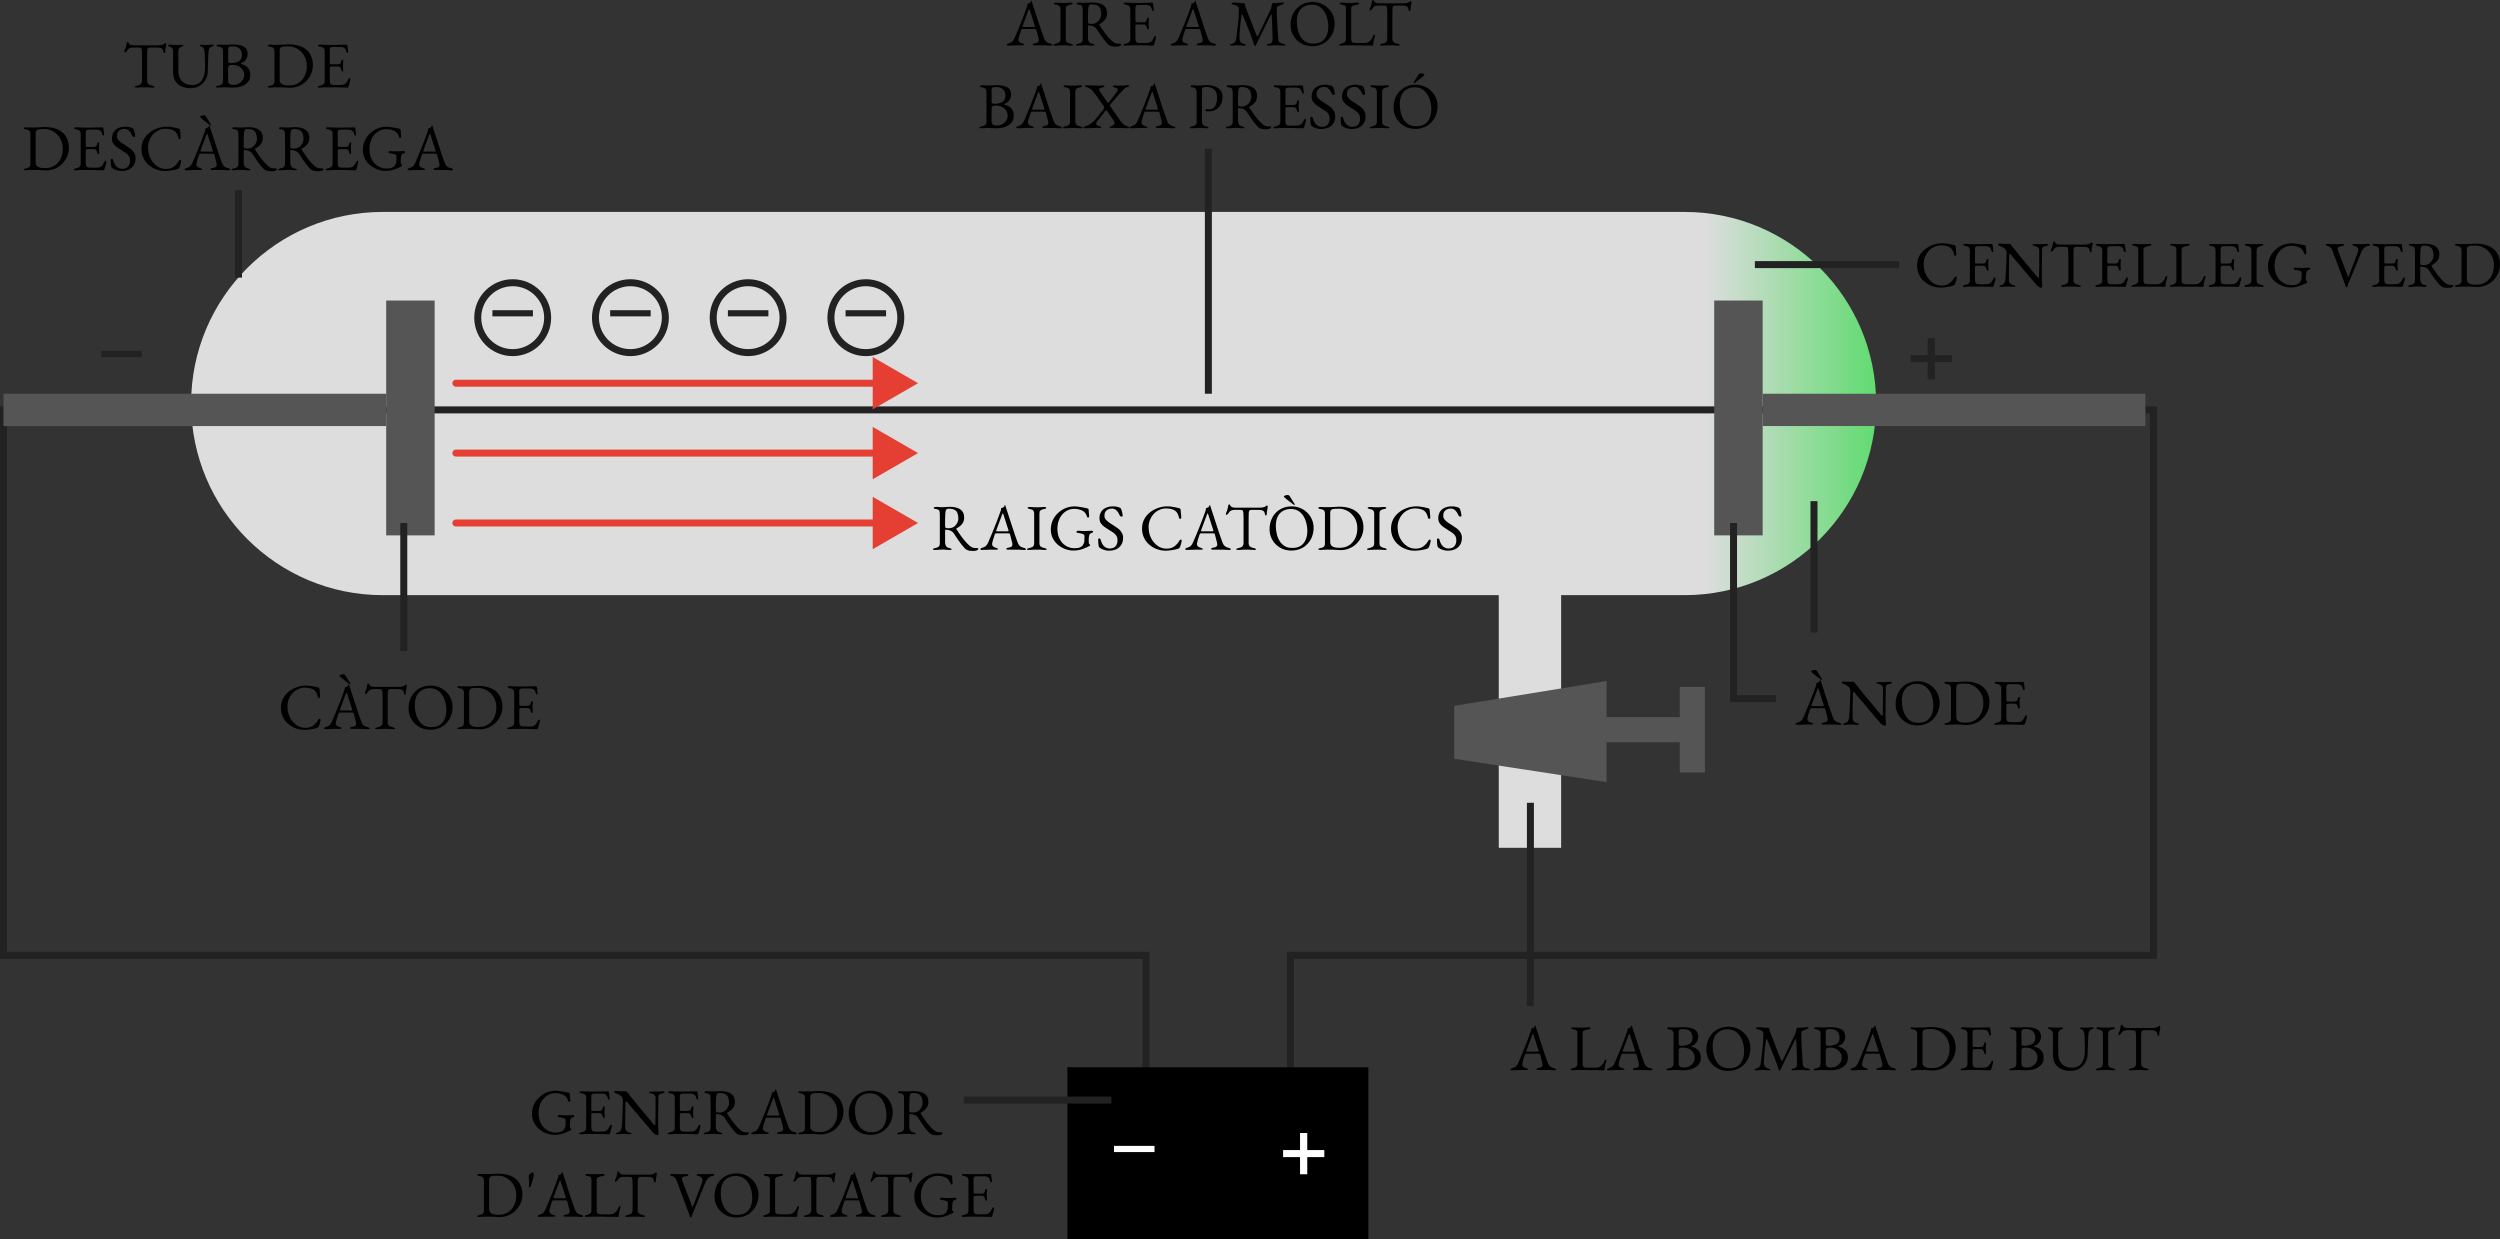 <?xml version="1.0" encoding="UTF-8" standalone="no"?>
<svg
   width="267.922pt"
   height="132.83pt"
   viewBox="0 0 267.922 132.83"
   version="1.1"
   id="svg212"
   sodipodi:docname="descubrimiento-electron-cat.svg"
   inkscape:version="1.3.2 (091e20e, 2023-11-25)"
   xmlns:inkscape="http://www.inkscape.org/namespaces/inkscape"
   xmlns:sodipodi="http://sodipodi.sourceforge.net/DTD/sodipodi-0.dtd"
   xmlns:xlink="http://www.w3.org/1999/xlink"
   xmlns="http://www.w3.org/2000/svg"
   xmlns:svg="http://www.w3.org/2000/svg">
  <rect x="0" y="0" width="267.922" height="132.83" fill="#333333" stroke="none"/>
  <sodipodi:namedview
     id="namedview212"
     pagecolor="#ffffff"
     bordercolor="#000000"
     borderopacity="0.25"
     inkscape:showpageshadow="2"
     inkscape:pageopacity="0.0"
     inkscape:pagecheckerboard="0"
     inkscape:deskcolor="#d1d1d1"
     inkscape:document-units="pt"
     inkscape:zoom="1.3325448"
     inkscape:cx="178.98085"
     inkscape:cy="88.552368"
     inkscape:window-width="1376"
     inkscape:window-height="449"
     inkscape:window-x="0"
     inkscape:window-y="38"
     inkscape:window-maximized="0"
     inkscape:current-layer="svg212" />
  <defs
     id="defs56">
    <g
       id="g22">
      <g
         id="glyph-0-0">
        <path
           d="m 2.844,0.109 c -0.324,0 -0.637,-0.059 -0.938,-0.172 -0.305,-0.113 -0.574,-0.273 -0.812,-0.484 -0.242,-0.207 -0.43,-0.457 -0.562,-0.75 -0.137,-0.289 -0.203,-0.613 -0.203,-0.969 0,-0.332 0.066,-0.645 0.203,-0.938 0.145,-0.289 0.344,-0.539 0.594,-0.75 0.258,-0.219 0.551,-0.383 0.875,-0.5 0.32,-0.125 0.664,-0.188 1.031,-0.188 0.176,0 0.328,0.012 0.453,0.031 0.125,0.012 0.242,0.031 0.359,0.062 0.125,0.023 0.266,0.055 0.422,0.094 0.07,0.012 0.125,0.039 0.156,0.078 0.031,0.043 0.047,0.094 0.047,0.156 C 4.477,-4.113 4.488,-4 4.5,-3.875 c 0.02,0.125 0.031,0.277 0.031,0.453 0.008,0.043 -0.008,0.074 -0.047,0.094 C 4.453,-3.305 4.414,-3.301 4.375,-3.312 4.332,-3.32 4.305,-3.352 4.297,-3.406 4.254,-3.582 4.203,-3.734 4.141,-3.859 4.078,-3.992 3.984,-4.102 3.859,-4.188 3.742,-4.27 3.602,-4.328 3.438,-4.359 c -0.168,-0.039 -0.344,-0.062 -0.531,-0.062 -0.273,0 -0.523,0.059 -0.75,0.172 C 1.926,-4.145 1.727,-4 1.562,-3.812 1.395,-3.625 1.266,-3.41 1.172,-3.172 c -0.094,0.242 -0.141,0.492 -0.141,0.75 0,0.281 0.039,0.562 0.125,0.844 0.094,0.273 0.223,0.516 0.391,0.734 0.176,0.219 0.379,0.398 0.609,0.531 0.238,0.137 0.504,0.203 0.797,0.203 0.332,0 0.609,-0.078 0.828,-0.234 C 4,-0.5 4.188,-0.711 4.344,-0.984 c 0.031,-0.062 0.078,-0.094 0.141,-0.094 0.062,0 0.094,0.039 0.094,0.109 0,0.043 -0.012,0.105 -0.031,0.188 -0.012,0.074 -0.031,0.156 -0.062,0.25 -0.031,0.094 -0.062,0.18 -0.094,0.25 -0.031,0.062 -0.059,0.105 -0.078,0.125 -0.023,0.012 -0.07,0.031 -0.141,0.062 -0.18,0.062 -0.387,0.109 -0.625,0.141 -0.242,0.039 -0.477,0.062 -0.703,0.062 z m 0,0"
           id="path1" />
      </g>
      <g
         id="glyph-0-1">
        <path
           d="M 0.188,0.031 C 0.125,0.031 0.07,0.02 0.031,0 0,-0.008 -0.016,-0.031 -0.016,-0.062 c 0,-0.031 0.02,-0.055 0.062,-0.078 C 0.086,-0.172 0.145,-0.195 0.219,-0.219 0.344,-0.25 0.453,-0.301 0.547,-0.375 0.648,-0.457 0.738,-0.582 0.812,-0.75 c 0.133,-0.301 0.254,-0.582 0.359,-0.844 0.113,-0.258 0.219,-0.516 0.312,-0.766 0.102,-0.258 0.207,-0.523 0.312,-0.797 0.102,-0.27 0.211,-0.566 0.328,-0.891 0.02,-0.062 0.039,-0.125 0.062,-0.188 0.02,-0.07 0.031,-0.145 0.031,-0.219 0.039,-0.008 0.082,-0.02 0.125,-0.031 C 2.395,-4.504 2.441,-4.531 2.484,-4.562 2.523,-4.582 2.551,-4.617 2.562,-4.672 c 0.02,-0.062 0.035,-0.102 0.047,-0.125 0.008,0 0.016,0 0.016,0 0.008,0 0.016,0.008 0.016,0.016 0.008,0.012 0.02,0.031 0.031,0.062 0.008,0.031 0.016,0.059 0.016,0.078 0.113,0.355 0.234,0.719 0.359,1.094 0.125,0.367 0.238,0.719 0.344,1.062 0.113,0.344 0.219,0.656 0.312,0.938 0.102,0.273 0.18,0.492 0.234,0.656 0.062,0.188 0.129,0.328 0.203,0.422 0.082,0.086 0.164,0.148 0.25,0.188 0.082,0.043 0.164,0.07 0.25,0.078 C 4.723,-0.18 4.781,-0.156 4.812,-0.125 4.852,-0.094 4.875,-0.062 4.875,-0.031 4.875,-0.008 4.852,0.004 4.812,0.016 4.781,0.023 4.734,0.031 4.672,0.031 4.609,0.031 4.52,0.023 4.406,0.016 4.289,0.016 4.172,0.008 4.047,0 3.922,0 3.805,0 3.703,0 3.609,0 3.516,0 3.422,0 3.336,0 3.254,0 3.172,0 3.086,0 3.02,0 2.969,0 2.906,0 2.852,-0.004 2.812,-0.016 2.781,-0.035 2.766,-0.055 2.766,-0.078 c 0,-0.039 0.02,-0.07 0.062,-0.094 C 2.879,-0.191 2.938,-0.207 3,-0.219 c 0.156,-0.02 0.266,-0.055 0.328,-0.109 0.062,-0.062 0.094,-0.129 0.094,-0.203 0,-0.07 -0.016,-0.172 -0.047,-0.297 C 3.344,-0.961 3.305,-1.102 3.266,-1.25 3.223,-1.406 3.188,-1.547 3.156,-1.672 3.145,-1.703 3.125,-1.723 3.094,-1.734 3.07,-1.742 3.031,-1.75 2.969,-1.75 H 1.641 c -0.023,0 -0.043,0.012 -0.062,0.031 -0.023,0.023 -0.043,0.059 -0.062,0.109 -0.012,0.043 -0.031,0.117 -0.062,0.219 -0.031,0.094 -0.07,0.199 -0.109,0.312 -0.031,0.117 -0.059,0.219 -0.078,0.312 -0.023,0.086 -0.031,0.137 -0.031,0.156 0,0.105 0.035,0.195 0.109,0.266 0.082,0.062 0.18,0.109 0.297,0.141 0.156,0.043 0.234,0.09 0.234,0.141 0,0.023 -0.023,0.039 -0.062,0.047 C 1.77,-0.004 1.723,0 1.672,0 1.609,0 1.516,0 1.391,0 1.273,0 1.156,0 1.031,0 0.875,0 0.723,0.004 0.578,0.016 0.43,0.023 0.301,0.031 0.188,0.031 Z m 1.641,-2 H 2.906 c 0.07,0 0.109,-0.016 0.109,-0.047 0,0 -0.008,-0.004 -0.016,-0.016 0,-0.02 0,-0.035 0,-0.047 L 2.453,-3.781 c -0.031,-0.082 -0.055,-0.125 -0.062,-0.125 -0.012,0 -0.031,0.039 -0.062,0.109 L 1.688,-2.078 c 0,0.031 0,0.055 0,0.062 0,0.023 0.008,0.039 0.031,0.047 0.02,0 0.055,0 0.109,0 z m 0.938,-2.828 c 0.031,0 0.047,-0.016 0.047,-0.047 0,-0.031 -0.016,-0.062 -0.047,-0.094 C 2.68,-5.082 2.594,-5.223 2.5,-5.359 2.414,-5.504 2.328,-5.645 2.234,-5.781 2.191,-5.832 2.129,-5.859 2.047,-5.859 c -0.031,0 -0.086,0.008 -0.156,0.016 -0.062,0.012 -0.121,0.031 -0.172,0.062 -0.055,0.023 -0.078,0.047 -0.078,0.078 0,0.031 0.031,0.074 0.094,0.125 0.133,0.125 0.285,0.25 0.453,0.375 0.164,0.125 0.316,0.242 0.453,0.344 0.031,0.023 0.055,0.039 0.078,0.047 0.02,0.012 0.035,0.016 0.047,0.016 z m 0,0"
           id="path2" />
      </g>
      <g
         id="glyph-0-2">
        <path
           d="m 1.5,0.031 c -0.062,0 -0.117,-0.008 -0.156,-0.016 -0.031,-0.012 -0.047,-0.031 -0.047,-0.062 0,-0.031 0.016,-0.051 0.047,-0.062 0.039,-0.02 0.102,-0.039 0.188,-0.062 0.176,-0.031 0.312,-0.086 0.406,-0.172 0.094,-0.082 0.141,-0.207 0.141,-0.375 V -3.438 c 0,-0.207 -0.008,-0.367 -0.016,-0.484 C 2.051,-4.035 2.035,-4.113 2.016,-4.156 1.992,-4.207 1.961,-4.234 1.922,-4.234 c -0.062,-0.02 -0.133,-0.031 -0.203,-0.031 -0.074,0 -0.172,0 -0.297,0 H 1.094 c -0.105,0 -0.215,0.023 -0.328,0.062 C 0.66,-4.16 0.582,-4.094 0.531,-4 0.508,-3.977 0.484,-3.941 0.453,-3.891 0.422,-3.848 0.383,-3.812 0.344,-3.781 0.312,-3.75 0.273,-3.734 0.234,-3.734 c -0.023,0 -0.039,-0.004 -0.047,-0.016 0,-0.02 0,-0.047 0,-0.078 0,-0.039 0.008,-0.086 0.031,-0.141 0.07,-0.133 0.117,-0.254 0.141,-0.359 0.031,-0.102 0.055,-0.227 0.078,-0.375 0.008,-0.07 0.023,-0.113 0.047,-0.125 0.031,-0.02 0.055,-0.031 0.078,-0.031 0.02,0 0.047,0.031 0.078,0.094 0.039,0.055 0.07,0.094 0.094,0.125 0.031,0.055 0.094,0.09 0.188,0.109 C 1.023,-4.508 1.125,-4.5 1.219,-4.5 H 3.688 c 0.164,0 0.297,-0.004 0.391,-0.016 0.102,-0.02 0.195,-0.047 0.281,-0.078 0.051,-0.031 0.094,-0.062 0.125,-0.094 0.039,-0.031 0.086,-0.047 0.141,-0.047 0.008,0 0.02,0.016 0.031,0.047 0.008,0.031 0.016,0.07 0.016,0.109 0,0.023 -0.008,0.055 -0.016,0.094 0,0.043 -0.008,0.078 -0.016,0.109 -0.012,0.086 -0.023,0.148 -0.031,0.188 -0.012,0.031 -0.023,0.062 -0.031,0.094 0,0.023 0,0.062 0,0.125 v 0.078 c 0,0.043 -0.012,0.094 -0.031,0.156 C 4.523,-3.68 4.5,-3.656 4.469,-3.656 c -0.031,0 -0.059,-0.023 -0.078,-0.078 -0.023,-0.051 -0.043,-0.125 -0.062,-0.219 -0.012,-0.094 -0.062,-0.164 -0.156,-0.219 -0.094,-0.062 -0.258,-0.094 -0.484,-0.094 H 2.984 C 2.879,-4.266 2.801,-4.25 2.75,-4.219 2.695,-4.195 2.66,-4.129 2.641,-4.016 2.629,-3.898 2.625,-3.719 2.625,-3.469 v 2.75 c 0,0.168 0.047,0.293 0.141,0.375 0.102,0.086 0.242,0.141 0.422,0.172 0.07,0.023 0.129,0.043 0.172,0.062 0.039,0.012 0.062,0.031 0.062,0.062 0,0.031 -0.023,0.051 -0.062,0.062 C 3.316,0.023 3.27,0.031 3.219,0.031 3.094,0.031 2.988,0.023 2.906,0.016 2.82,0.016 2.742,0.008 2.672,0 2.598,0 2.504,0 2.391,0 2.273,0 2.172,0 2.078,0 1.992,0.008 1.906,0.016 1.812,0.016 1.727,0.023 1.625,0.031 1.5,0.031 Z m 0,0"
           id="path3" />
      </g>
      <g
         id="glyph-0-3">
        <path
           d="M 2.641,0.094 C 2.328,0.094 2.031,0.039 1.75,-0.062 1.477,-0.176 1.234,-0.332 1.016,-0.531 0.797,-0.738 0.625,-0.984 0.5,-1.266 c -0.125,-0.281 -0.188,-0.594 -0.188,-0.938 0,-0.32 0.051,-0.629 0.156,-0.922 0.102,-0.289 0.254,-0.547 0.453,-0.766 0.195,-0.227 0.445,-0.41 0.75,-0.547 0.301,-0.133 0.645,-0.203 1.031,-0.203 0.301,0 0.594,0.059 0.875,0.172 C 3.859,-4.363 4.102,-4.207 4.312,-4 4.531,-3.801 4.703,-3.562 4.828,-3.281 4.961,-3 5.031,-2.688 5.031,-2.344 c 0,0.312 -0.055,0.617 -0.156,0.906 -0.105,0.293 -0.262,0.555 -0.469,0.781 -0.199,0.23 -0.449,0.414 -0.75,0.547 C 3.363,0.023 3.023,0.094 2.641,0.094 Z M 2.75,-0.188 c 0.352,0 0.648,-0.07 0.891,-0.219 0.238,-0.156 0.414,-0.367 0.531,-0.641 0.125,-0.27 0.188,-0.586 0.188,-0.953 0,-0.32 -0.043,-0.625 -0.125,-0.906 C 4.16,-3.195 4.051,-3.445 3.906,-3.656 3.758,-3.875 3.578,-4.047 3.359,-4.172 c -0.219,-0.125 -0.477,-0.188 -0.766,-0.188 -0.355,0 -0.652,0.078 -0.891,0.234 -0.242,0.148 -0.422,0.355 -0.547,0.625 -0.117,0.273 -0.172,0.586 -0.172,0.938 0,0.336 0.035,0.641 0.109,0.922 0.07,0.281 0.18,0.539 0.328,0.766 C 1.566,-0.656 1.75,-0.484 1.969,-0.359 2.188,-0.242 2.445,-0.188 2.75,-0.188 Z m 0,0"
           id="path4" />
      </g>
      <g
         id="glyph-0-4">
        <path
           d="M 2.594,0.047 C 2.551,0.047 2.445,0.039 2.281,0.031 2.125,0.02 1.941,0.008 1.734,0 1.523,0 1.328,0 1.141,0 1.047,0 0.969,0 0.906,0 0.844,0.008 0.773,0.016 0.703,0.016 0.629,0.023 0.531,0.031 0.406,0.031 0.344,0.031 0.289,0.023 0.25,0.016 0.219,0.004 0.203,-0.02 0.203,-0.062 0.203,-0.094 0.219,-0.113 0.25,-0.125 0.289,-0.133 0.352,-0.148 0.438,-0.172 0.613,-0.203 0.734,-0.254 0.797,-0.328 0.867,-0.398 0.906,-0.52 0.906,-0.688 v -3.156 c 0,-0.164 -0.039,-0.285 -0.109,-0.359 -0.062,-0.07 -0.184,-0.125 -0.359,-0.156 C 0.352,-4.367 0.289,-4.379 0.25,-4.391 0.219,-4.41 0.203,-4.441 0.203,-4.484 c 0,-0.031 0.016,-0.051 0.047,-0.062 0.039,-0.02 0.094,-0.031 0.156,-0.031 0.125,0 0.223,0.008 0.297,0.016 0.07,0 0.141,0 0.203,0 0.07,0 0.164,0 0.281,0 0.07,0 0.164,0 0.281,0 0.113,-0.008 0.234,-0.016 0.359,-0.016 0.125,-0.008 0.234,-0.016 0.328,-0.016 0.102,-0.008 0.176,-0.016 0.219,-0.016 0.477,0 0.883,0.059 1.219,0.172 0.344,0.117 0.617,0.277 0.828,0.484 C 4.629,-3.754 4.781,-3.52 4.875,-3.25 c 0.102,0.262 0.156,0.547 0.156,0.859 0,0.336 -0.062,0.648 -0.188,0.938 -0.125,0.293 -0.305,0.555 -0.531,0.781 -0.219,0.23 -0.48,0.406 -0.781,0.531 -0.293,0.125 -0.605,0.188 -0.938,0.188 z m -0.078,-0.25 c 0.363,0 0.688,-0.086 0.969,-0.266 0.281,-0.176 0.5,-0.422 0.656,-0.734 C 4.297,-1.516 4.375,-1.875 4.375,-2.281 4.375,-2.613 4.316,-2.91 4.203,-3.172 4.086,-3.43 3.938,-3.648 3.75,-3.828 3.562,-4.016 3.348,-4.156 3.109,-4.25 2.879,-4.344 2.648,-4.391 2.422,-4.391 c -0.211,0 -0.387,0.008 -0.531,0.016 -0.137,0.012 -0.242,0.047 -0.312,0.109 -0.074,0.062 -0.109,0.164 -0.109,0.297 v 3.125 c 0,0.188 0.047,0.328 0.141,0.422 0.102,0.094 0.234,0.156 0.391,0.188 0.164,0.023 0.336,0.031 0.516,0.031 z m 0,0"
           id="path5" />
      </g>
      <g
         id="glyph-0-5">
        <path
           d="m 0.469,0.031 c -0.062,0 -0.117,-0.008 -0.156,-0.016 -0.031,-0.012 -0.047,-0.031 -0.047,-0.062 0,-0.051 0.07,-0.094 0.219,-0.125 C 0.66,-0.203 0.789,-0.254 0.875,-0.328 0.969,-0.398 1.016,-0.52 1.016,-0.688 v -3.156 c 0,-0.164 -0.039,-0.285 -0.109,-0.359 -0.062,-0.07 -0.188,-0.125 -0.375,-0.156 C 0.457,-4.367 0.398,-4.383 0.359,-4.406 0.328,-4.426 0.312,-4.457 0.312,-4.5 c 0,-0.02 0.016,-0.035 0.047,-0.047 0.039,-0.02 0.094,-0.031 0.156,-0.031 0.176,0 0.32,0.008 0.438,0.016 0.125,0 0.242,0.008 0.359,0.016 0.125,0 0.27,0 0.438,0 0.156,0 0.316,0 0.484,0 0.164,-0.008 0.32,-0.016 0.469,-0.016 0.164,0 0.301,0 0.406,0 0.113,-0.008 0.176,-0.016 0.188,-0.016 0.031,0 0.055,0.008 0.078,0.016 0.031,0.012 0.051,0.027 0.062,0.047 0.02,0.137 0.039,0.273 0.062,0.406 0.02,0.125 0.031,0.234 0.031,0.328 0,0.043 -0.012,0.07 -0.031,0.078 C 3.477,-3.691 3.457,-3.688 3.438,-3.688 3.414,-3.688 3.398,-3.691 3.391,-3.703 3.379,-3.711 3.367,-3.727 3.359,-3.75 3.336,-3.832 3.312,-3.91 3.281,-3.984 3.258,-4.055 3.234,-4.109 3.203,-4.141 3.141,-4.211 3.066,-4.258 2.984,-4.281 2.91,-4.312 2.828,-4.328 2.734,-4.328 H 1.812 c -0.031,0 -0.086,0.023 -0.156,0.062 -0.062,0.043 -0.094,0.094 -0.094,0.156 V -2.625 c 0,0.043 0.008,0.078 0.031,0.109 0.031,0.031 0.062,0.047 0.094,0.047 h 0.703 c 0.133,0 0.227,-0.02 0.281,-0.062 0.051,-0.051 0.094,-0.145 0.125,-0.281 0.02,-0.102 0.062,-0.156 0.125,-0.156 0.02,0 0.039,0.012 0.062,0.031 0.02,0.023 0.031,0.055 0.031,0.094 0,0.012 -0.008,0.055 -0.016,0.125 0,0.062 -0.008,0.133 -0.016,0.203 0,0.062 0,0.117 0,0.156 0,0.055 0,0.117 0,0.188 C 2.992,-2.098 3,-2.023 3,-1.953 c 0,0.074 0,0.121 0,0.141 0,0.031 -0.008,0.059 -0.016,0.078 0,0.023 -0.016,0.031 -0.047,0.031 -0.074,0 -0.125,-0.07 -0.156,-0.219 C 2.75,-2.035 2.707,-2.113 2.656,-2.156 2.613,-2.207 2.547,-2.234 2.453,-2.234 H 1.812 c -0.086,0 -0.148,0.012 -0.188,0.031 -0.043,0.023 -0.062,0.07 -0.062,0.141 v 1.344 c 0,0.18 0.035,0.305 0.109,0.375 C 1.754,-0.281 1.875,-0.25 2.031,-0.25 h 0.516 c 0.145,0 0.27,-0.004 0.375,-0.016 C 3.023,-0.285 3.113,-0.316 3.188,-0.359 3.258,-0.41 3.32,-0.477 3.375,-0.562 3.438,-0.645 3.504,-0.758 3.578,-0.906 3.598,-0.926 3.613,-0.945 3.625,-0.969 3.645,-0.988 3.672,-1 3.703,-1 3.723,-0.988 3.738,-0.973 3.75,-0.953 c 0.008,0.012 0.016,0.031 0.016,0.062 0,0.043 -0.012,0.117 -0.031,0.219 C 3.711,-0.566 3.68,-0.457 3.641,-0.344 3.609,-0.238 3.582,-0.148 3.562,-0.078 3.539,-0.047 3.523,-0.02 3.516,0 c -0.012,0.02 -0.031,0.031 -0.062,0.031 -0.219,0 -0.43,-0.008 -0.625,-0.016 C 2.641,0.016 2.457,0.008 2.281,0 2.113,0 1.945,0 1.781,0 1.613,0 1.441,0 1.266,0 1.16,0 1.07,0 1,0 0.926,0.008 0.848,0.016 0.766,0.016 0.691,0.023 0.594,0.031 0.469,0.031 Z m 0,0"
           id="path6" />
      </g>
      <g
         id="glyph-0-6">
        <path
           d="M 2.609,0.094 C 2.191,0.094 1.844,0.02 1.562,-0.125 1.281,-0.27 1.066,-0.473 0.922,-0.734 0.785,-1.004 0.719,-1.32 0.719,-1.688 V -3.828 C 0.719,-3.992 0.68,-4.113 0.609,-4.188 0.547,-4.27 0.477,-4.32 0.406,-4.344 0.25,-4.383 0.172,-4.438 0.172,-4.5 c 0,-0.02 0.016,-0.035 0.047,-0.047 0.039,-0.02 0.094,-0.031 0.156,-0.031 0.102,0 0.207,0.008 0.312,0.016 0.102,0.012 0.223,0.016 0.359,0.016 0.102,0 0.203,0 0.297,0 0.094,-0.008 0.18,-0.016 0.266,-0.016 0.051,0 0.098,0.008 0.141,0.016 0.039,0.012 0.062,0.031 0.062,0.062 0,0.031 -0.023,0.059 -0.062,0.078 -0.043,0.023 -0.102,0.043 -0.172,0.062 C 1.516,-4.32 1.445,-4.266 1.375,-4.172 1.312,-4.086 1.281,-3.977 1.281,-3.844 V -1.875 c 0,0.375 0.062,0.684 0.188,0.922 0.125,0.242 0.297,0.418 0.516,0.531 C 2.211,-0.305 2.469,-0.25 2.75,-0.25 c 0.477,0 0.828,-0.164 1.047,-0.5 0.227,-0.332 0.344,-0.773 0.344,-1.328 0,-0.094 0,-0.223 0,-0.391 0,-0.176 -0.008,-0.359 -0.016,-0.547 0,-0.195 -0.008,-0.383 -0.016,-0.562 0,-0.125 -0.012,-0.238 -0.031,-0.344 C 4.055,-4.023 4.023,-4.113 3.984,-4.188 3.941,-4.27 3.891,-4.32 3.828,-4.344 3.785,-4.352 3.734,-4.367 3.672,-4.391 3.617,-4.422 3.594,-4.453 3.594,-4.484 c 0,-0.02 0.016,-0.035 0.047,-0.047 0.039,-0.02 0.094,-0.031 0.156,-0.031 0.113,0 0.203,0.008 0.266,0.016 0.07,0 0.16,0 0.266,0 0.07,0 0.141,0 0.203,0 0.07,-0.008 0.133,-0.016 0.188,-0.016 0.062,-0.008 0.117,-0.016 0.172,-0.016 0.062,0 0.109,0.012 0.141,0.031 0.039,0.012 0.062,0.027 0.062,0.047 0,0.062 -0.078,0.109 -0.234,0.141 -0.117,0.031 -0.199,0.094 -0.25,0.188 -0.055,0.094 -0.086,0.211 -0.094,0.344 C 4.492,-3.43 4.477,-3.066 4.469,-2.734 4.457,-2.398 4.445,-2.07 4.438,-1.75 c 0,0.355 -0.086,0.672 -0.25,0.953 -0.168,0.281 -0.387,0.5 -0.656,0.656 C 3.258,0.016 2.953,0.094 2.609,0.094 Z m 0,0"
           id="path7" />
      </g>
      <g
         id="glyph-0-7">
        <path
           d="m 0.344,0.031 c -0.062,0 -0.117,-0.008 -0.156,-0.016 -0.031,-0.012 -0.047,-0.031 -0.047,-0.062 0,-0.051 0.07,-0.094 0.219,-0.125 0.176,-0.031 0.312,-0.082 0.406,-0.156 C 0.859,-0.398 0.906,-0.52 0.906,-0.688 v -3.156 c 0,-0.164 -0.039,-0.285 -0.109,-0.359 C 0.734,-4.285 0.613,-4.336 0.438,-4.359 0.363,-4.367 0.305,-4.383 0.266,-4.406 0.223,-4.426 0.203,-4.457 0.203,-4.5 c 0,-0.02 0.02,-0.035 0.062,-0.047 0.039,-0.02 0.086,-0.031 0.141,-0.031 0.133,0 0.234,0 0.297,0 0.07,0 0.141,0.008 0.203,0.016 0.062,0 0.141,0 0.234,0 0.094,0 0.172,0 0.234,0 0.062,-0.008 0.133,-0.016 0.219,-0.016 0.082,-0.008 0.191,-0.016 0.328,-0.016 0.539,0 0.945,0.078 1.219,0.234 0.27,0.156 0.406,0.422 0.406,0.797 0,0.168 -0.031,0.309 -0.094,0.422 -0.055,0.117 -0.105,0.199 -0.156,0.25 -0.074,0.086 -0.141,0.148 -0.203,0.188 -0.055,0.031 -0.141,0.074 -0.266,0.125 -0.012,0 -0.016,0.012 -0.016,0.031 0,0.012 0.004,0.023 0.016,0.031 0.113,0.031 0.227,0.074 0.344,0.125 0.113,0.055 0.219,0.121 0.312,0.203 0.102,0.086 0.188,0.195 0.25,0.328 0.062,0.125 0.094,0.293 0.094,0.5 0,0.262 -0.043,0.465 -0.125,0.609 -0.086,0.148 -0.184,0.262 -0.297,0.344 -0.105,0.086 -0.211,0.152 -0.312,0.203 -0.137,0.074 -0.305,0.133 -0.5,0.172 -0.188,0.039 -0.418,0.062 -0.688,0.062 C 1.844,0.031 1.75,0.023 1.625,0.016 1.508,0.004 1.383,0 1.25,0 1.125,0 1.02,0 0.938,0 0.852,0.008 0.766,0.016 0.672,0.016 0.578,0.023 0.469,0.031 0.344,0.031 Z m 1.672,-0.297 c 0.195,0 0.383,-0.039 0.562,-0.125 0.176,-0.094 0.316,-0.219 0.422,-0.375 0.113,-0.164 0.172,-0.352 0.172,-0.562 0,-0.176 -0.031,-0.32 -0.094,-0.438 -0.062,-0.125 -0.137,-0.223 -0.219,-0.297 -0.074,-0.07 -0.141,-0.125 -0.203,-0.156 -0.062,-0.039 -0.164,-0.082 -0.297,-0.125 -0.125,-0.039 -0.293,-0.062 -0.5,-0.062 -0.156,0 -0.266,0.031 -0.328,0.094 C 1.477,-2.25 1.453,-2.195 1.453,-2.156 V -0.75 c 0,0.188 0.047,0.32 0.141,0.391 0.102,0.062 0.242,0.094 0.422,0.094 z M 1.781,-2.594 c 0.125,0 0.258,-0.016 0.406,-0.047 0.145,-0.031 0.289,-0.082 0.438,-0.156 C 2.676,-2.828 2.738,-2.895 2.812,-3 2.895,-3.102 2.938,-3.258 2.938,-3.469 2.938,-3.602 2.91,-3.738 2.859,-3.875 2.805,-4.02 2.707,-4.141 2.562,-4.234 2.426,-4.336 2.211,-4.391 1.922,-4.391 c -0.199,0 -0.328,0.027 -0.391,0.078 -0.055,0.055 -0.078,0.133 -0.078,0.234 v 1.219 c 0,0.125 0.035,0.203 0.109,0.234 0.082,0.023 0.156,0.031 0.219,0.031 z m 0,0"
           id="path8" />
      </g>
      <g
         id="glyph-0-8" />
      <g
         id="glyph-0-9">
        <path
           d="m 1.422,0.109 c -0.188,0 -0.367,-0.031 -0.531,-0.094 C 0.723,-0.035 0.57,-0.113 0.438,-0.219 0.414,-0.238 0.395,-0.258 0.375,-0.281 0.363,-0.312 0.352,-0.336 0.344,-0.359 0.32,-0.453 0.305,-0.57 0.297,-0.719 0.297,-0.875 0.289,-1 0.281,-1.094 c 0,-0.031 0.008,-0.055 0.031,-0.078 0.031,-0.02 0.066,-0.031 0.109,-0.031 0.02,0 0.039,0.012 0.062,0.031 C 0.516,-1.16 0.531,-1.145 0.531,-1.125 0.625,-0.758 0.758,-0.5 0.938,-0.344 1.125,-0.195 1.32,-0.125 1.531,-0.125 1.688,-0.125 1.828,-0.156 1.953,-0.219 2.086,-0.289 2.188,-0.391 2.25,-0.516 2.32,-0.648 2.359,-0.801 2.359,-0.969 c 0,-0.195 -0.031,-0.352 -0.094,-0.469 C 2.203,-1.551 2.113,-1.656 2,-1.75 1.883,-1.844 1.742,-1.938 1.578,-2.031 1.391,-2.156 1.207,-2.273 1.031,-2.391 0.852,-2.504 0.707,-2.641 0.594,-2.797 0.477,-2.953 0.422,-3.145 0.422,-3.375 c 0,-0.238 0.051,-0.453 0.156,-0.641 0.102,-0.195 0.266,-0.348 0.484,-0.453 0.219,-0.113 0.492,-0.172 0.828,-0.172 0.164,0 0.305,0.016 0.422,0.047 0.125,0.031 0.227,0.062 0.312,0.094 0.031,0.023 0.055,0.047 0.078,0.078 0.031,0.031 0.051,0.07 0.062,0.109 0.031,0.094 0.062,0.203 0.094,0.328 0.031,0.125 0.047,0.246 0.047,0.359 0,0.055 -0.039,0.078 -0.109,0.078 -0.043,0 -0.086,-0.008 -0.125,-0.031 -0.031,-0.02 -0.055,-0.039 -0.062,-0.062 -0.105,-0.25 -0.227,-0.438 -0.359,-0.562 C 2.125,-4.336 1.961,-4.406 1.766,-4.406 c -0.148,0 -0.281,0.027 -0.406,0.078 -0.117,0.055 -0.215,0.137 -0.297,0.25 -0.074,0.117 -0.109,0.273 -0.109,0.469 0,0.137 0.047,0.262 0.141,0.375 0.094,0.117 0.211,0.227 0.359,0.328 0.156,0.105 0.316,0.211 0.484,0.312 0.164,0.105 0.328,0.215 0.484,0.328 0.156,0.117 0.281,0.258 0.375,0.422 0.102,0.156 0.156,0.352 0.156,0.578 0,0.281 -0.062,0.527 -0.188,0.734 -0.125,0.211 -0.305,0.371 -0.531,0.484 -0.23,0.102 -0.5,0.156 -0.812,0.156 z m 0,0"
           id="path9" />
      </g>
      <g
         id="glyph-0-10">
        <path
           d="m 4.453,0.141 c -0.125,0 -0.25,-0.012 -0.375,-0.031 C 3.961,0.086 3.859,0.051 3.766,0 3.672,-0.051 3.582,-0.129 3.5,-0.234 3.383,-0.367 3.273,-0.5 3.172,-0.625 3.066,-0.758 2.957,-0.91 2.844,-1.078 2.727,-1.242 2.586,-1.457 2.422,-1.719 2.359,-1.832 2.258,-1.926 2.125,-2 2.02,-2.051 1.914,-2.086 1.812,-2.109 1.719,-2.129 1.641,-2.141 1.578,-2.141 c -0.043,-0.008 -0.074,0 -0.094,0.031 C 1.473,-2.078 1.469,-2.039 1.469,-2 v 1.234 c 0,0.148 0.035,0.277 0.109,0.391 0.07,0.105 0.191,0.172 0.359,0.203 0.082,0.023 0.141,0.043 0.172,0.062 0.039,0.012 0.062,0.031 0.062,0.062 0,0.031 -0.023,0.051 -0.062,0.062 C 2.078,0.023 2.031,0.031 1.969,0.031 1.844,0.031 1.742,0.023 1.672,0.016 1.609,0.004 1.547,0 1.484,0 1.43,-0.008 1.363,-0.016 1.281,-0.016 1.164,-0.016 1.062,-0.008 0.969,0 0.875,0 0.781,0.004 0.688,0.016 0.602,0.023 0.5,0.031 0.375,0.031 0.312,0.031 0.258,0.023 0.219,0.016 0.188,0.004 0.172,-0.016 0.172,-0.047 c 0,-0.051 0.078,-0.094 0.234,-0.125 0.176,-0.031 0.301,-0.082 0.375,-0.156 0.082,-0.07 0.125,-0.195 0.125,-0.375 V -3.688 c 0,-0.176 -0.012,-0.305 -0.031,-0.391 -0.012,-0.094 -0.047,-0.156 -0.109,-0.188 C 0.711,-4.305 0.617,-4.336 0.484,-4.359 0.398,-4.367 0.336,-4.383 0.297,-4.406 0.266,-4.426 0.25,-4.457 0.25,-4.5 c 0,-0.02 0.016,-0.035 0.047,-0.047 0.039,-0.02 0.094,-0.031 0.156,-0.031 0.125,0 0.219,0 0.281,0 0.062,0 0.117,0.008 0.172,0.016 0.062,0 0.141,0 0.234,0 0.094,0 0.172,0 0.234,0 0.07,-0.008 0.148,-0.016 0.234,-0.016 0.094,-0.008 0.207,-0.016 0.344,-0.016 0.508,0 0.895,0.094 1.156,0.281 0.27,0.188 0.406,0.477 0.406,0.859 0,0.211 -0.043,0.391 -0.125,0.547 -0.086,0.148 -0.188,0.273 -0.312,0.375 -0.125,0.105 -0.258,0.188 -0.391,0.25 -0.012,0.012 -0.016,0.027 -0.016,0.047 0,0.012 0.004,0.027 0.016,0.047 0.145,0.219 0.285,0.43 0.422,0.625 0.133,0.199 0.281,0.391 0.438,0.578 0.156,0.188 0.344,0.383 0.562,0.578 0.125,0.105 0.25,0.172 0.375,0.203 0.125,0.023 0.27,0.031 0.438,0.031 0.07,0 0.109,0.027 0.109,0.078 0,0.062 -0.039,0.109 -0.109,0.141 -0.074,0.039 -0.156,0.066 -0.25,0.078 -0.086,0.008 -0.156,0.016 -0.219,0.016 z m -2.609,-2.438 c 0.207,0 0.391,-0.047 0.547,-0.141 C 2.547,-2.539 2.664,-2.672 2.75,-2.828 2.844,-2.992 2.891,-3.164 2.891,-3.344 2.891,-3.531 2.863,-3.703 2.812,-3.859 2.77,-4.023 2.672,-4.156 2.516,-4.25 2.367,-4.344 2.148,-4.391 1.859,-4.391 c -0.148,0 -0.246,0.047 -0.297,0.141 -0.043,0.094 -0.07,0.266 -0.078,0.516 0,0.117 -0.008,0.273 -0.016,0.469 0,0.199 0,0.438 0,0.719 0,0.117 0.031,0.188 0.094,0.219 0.07,0.023 0.164,0.031 0.281,0.031 z m 0,0"
           id="path10" />
      </g>
      <g
         id="glyph-0-11">
        <path
           d="M 2.75,0.094 C 2.426,0.094 2.117,0.035 1.828,-0.078 1.535,-0.191 1.273,-0.348 1.047,-0.547 0.816,-0.754 0.633,-0.992 0.5,-1.266 0.375,-1.547 0.312,-1.848 0.312,-2.172 c 0,-0.344 0.066,-0.664 0.203,-0.969 0.133,-0.301 0.32,-0.562 0.562,-0.781 0.238,-0.227 0.508,-0.406 0.812,-0.531 0.312,-0.125 0.645,-0.188 1,-0.188 0.082,0 0.191,0.012 0.328,0.031 0.133,0.012 0.273,0.031 0.422,0.062 0.145,0.023 0.273,0.047 0.391,0.078 0.125,0.023 0.211,0.043 0.266,0.062 0.02,0.012 0.031,0.023 0.031,0.031 0.008,0.012 0.02,0.027 0.031,0.047 0.008,0.137 0.02,0.273 0.031,0.406 0.02,0.137 0.031,0.25 0.031,0.344 0,0.031 -0.012,0.062 -0.031,0.094 C 4.367,-3.453 4.344,-3.438 4.312,-3.438 4.27,-3.438 4.234,-3.457 4.203,-3.5 4.18,-3.539 4.164,-3.586 4.156,-3.641 4.125,-3.711 4.094,-3.773 4.062,-3.828 4.039,-3.879 4,-3.938 3.938,-4 3.914,-4.039 3.859,-4.086 3.766,-4.141 c -0.094,-0.062 -0.219,-0.113 -0.375,-0.156 C 3.234,-4.348 3.047,-4.375 2.828,-4.375 c -0.273,0 -0.523,0.059 -0.75,0.172 C 1.859,-4.086 1.664,-3.93 1.5,-3.734 1.344,-3.535 1.223,-3.312 1.141,-3.062 c -0.086,0.25 -0.125,0.516 -0.125,0.797 0,0.336 0.047,0.633 0.141,0.891 0.102,0.262 0.238,0.484 0.406,0.672 0.176,0.18 0.375,0.312 0.594,0.406 0.219,0.094 0.445,0.141 0.688,0.141 0.27,0 0.469,-0.031 0.594,-0.094 0.133,-0.07 0.223,-0.129 0.266,-0.172 0.039,-0.051 0.082,-0.125 0.125,-0.219 0.051,-0.094 0.078,-0.195 0.078,-0.312 0,-0.039 0,-0.082 0,-0.125 0,-0.051 0,-0.098 0,-0.141 0.008,-0.051 0.016,-0.098 0.016,-0.141 0,-0.051 -0.008,-0.094 -0.016,-0.125 0,-0.039 -0.008,-0.07 -0.016,-0.094 C 3.848,-1.629 3.781,-1.672 3.688,-1.703 3.594,-1.734 3.5,-1.754 3.406,-1.766 3.312,-1.785 3.242,-1.797 3.203,-1.797 c -0.023,0 -0.055,-0.008 -0.094,-0.031 C 3.078,-1.848 3.062,-1.875 3.062,-1.906 3.062,-1.945 3.078,-1.977 3.109,-2 c 0.039,-0.02 0.07,-0.031 0.094,-0.031 0.113,0 0.211,0.008 0.297,0.016 0.082,0 0.164,0.008 0.25,0.016 0.094,0 0.203,0 0.328,0 0.125,0 0.227,-0.004 0.312,-0.016 0.082,-0.008 0.188,-0.016 0.312,-0.016 0.02,0 0.047,0.012 0.078,0.031 0.039,0.012 0.062,0.039 0.062,0.078 0,0.031 -0.023,0.062 -0.062,0.094 -0.031,0.023 -0.059,0.031 -0.078,0.031 -0.105,0.031 -0.18,0.074 -0.219,0.125 -0.031,0.055 -0.059,0.125 -0.078,0.219 -0.012,0.105 -0.023,0.199 -0.031,0.281 0,0.074 0,0.156 0,0.25 v 0.188 c 0,0.023 0.004,0.043 0.016,0.062 0.008,0.012 0.02,0.027 0.031,0.047 0.008,0.023 0.023,0.043 0.047,0.062 C 4.5,-0.539 4.516,-0.52 4.516,-0.5 4.516,-0.477 4.508,-0.453 4.5,-0.422 4.488,-0.398 4.457,-0.383 4.406,-0.375 4.375,-0.363 4.312,-0.332 4.219,-0.281 4.125,-0.238 4.004,-0.188 3.859,-0.125 c -0.148,0.062 -0.312,0.117 -0.5,0.156 C 3.172,0.07 2.969,0.094 2.75,0.094 Z m 0,0"
           id="path11" />
      </g>
      <g
         id="glyph-0-12">
        <path
           d="M 0.188,0.031 C 0.125,0.031 0.07,0.02 0.031,0 0,-0.008 -0.016,-0.031 -0.016,-0.062 c 0,-0.031 0.02,-0.055 0.062,-0.078 C 0.086,-0.172 0.145,-0.195 0.219,-0.219 0.344,-0.25 0.453,-0.301 0.547,-0.375 0.648,-0.457 0.738,-0.582 0.812,-0.75 c 0.133,-0.301 0.254,-0.582 0.359,-0.844 0.113,-0.258 0.219,-0.516 0.312,-0.766 0.102,-0.258 0.207,-0.523 0.312,-0.797 0.102,-0.27 0.211,-0.566 0.328,-0.891 0.02,-0.062 0.039,-0.125 0.062,-0.188 0.02,-0.07 0.031,-0.145 0.031,-0.219 0.039,-0.008 0.082,-0.02 0.125,-0.031 C 2.395,-4.504 2.441,-4.531 2.484,-4.562 2.523,-4.582 2.551,-4.617 2.562,-4.672 c 0.02,-0.062 0.035,-0.102 0.047,-0.125 0.008,0 0.016,0 0.016,0 0.008,0 0.016,0.008 0.016,0.016 0.008,0.012 0.02,0.031 0.031,0.062 0.008,0.031 0.016,0.059 0.016,0.078 0.113,0.355 0.234,0.719 0.359,1.094 0.125,0.367 0.238,0.719 0.344,1.062 0.113,0.344 0.219,0.656 0.312,0.938 0.102,0.273 0.18,0.492 0.234,0.656 0.062,0.188 0.129,0.328 0.203,0.422 0.082,0.086 0.164,0.148 0.25,0.188 0.082,0.043 0.164,0.07 0.25,0.078 C 4.723,-0.18 4.781,-0.156 4.812,-0.125 4.852,-0.094 4.875,-0.062 4.875,-0.031 4.875,-0.008 4.852,0.004 4.812,0.016 4.781,0.023 4.734,0.031 4.672,0.031 4.609,0.031 4.52,0.023 4.406,0.016 4.289,0.016 4.172,0.008 4.047,0 3.922,0 3.805,0 3.703,0 3.609,0 3.516,0 3.422,0 3.336,0 3.254,0 3.172,0 3.086,0 3.02,0 2.969,0 2.906,0 2.852,-0.004 2.812,-0.016 2.781,-0.035 2.766,-0.055 2.766,-0.078 c 0,-0.039 0.02,-0.07 0.062,-0.094 C 2.879,-0.191 2.938,-0.207 3,-0.219 c 0.156,-0.02 0.266,-0.055 0.328,-0.109 0.062,-0.062 0.094,-0.129 0.094,-0.203 0,-0.07 -0.016,-0.172 -0.047,-0.297 C 3.344,-0.961 3.305,-1.102 3.266,-1.25 3.223,-1.406 3.188,-1.547 3.156,-1.672 3.145,-1.703 3.125,-1.723 3.094,-1.734 3.07,-1.742 3.031,-1.75 2.969,-1.75 H 1.641 c -0.023,0 -0.043,0.012 -0.062,0.031 -0.023,0.023 -0.043,0.059 -0.062,0.109 -0.012,0.043 -0.031,0.117 -0.062,0.219 -0.031,0.094 -0.07,0.199 -0.109,0.312 -0.031,0.117 -0.059,0.219 -0.078,0.312 -0.023,0.086 -0.031,0.137 -0.031,0.156 0,0.105 0.035,0.195 0.109,0.266 0.082,0.062 0.18,0.109 0.297,0.141 0.156,0.043 0.234,0.09 0.234,0.141 0,0.023 -0.023,0.039 -0.062,0.047 C 1.77,-0.004 1.723,0 1.672,0 1.609,0 1.516,0 1.391,0 1.273,0 1.156,0 1.031,0 0.875,0 0.723,0.004 0.578,0.016 0.43,0.023 0.301,0.031 0.188,0.031 Z m 1.641,-2 H 2.906 c 0.07,0 0.109,-0.016 0.109,-0.047 0,0 -0.008,-0.004 -0.016,-0.016 0,-0.02 0,-0.035 0,-0.047 L 2.453,-3.781 c -0.031,-0.082 -0.055,-0.125 -0.062,-0.125 -0.012,0 -0.031,0.039 -0.062,0.109 L 1.688,-2.078 c 0,0.031 0,0.055 0,0.062 0,0.023 0.008,0.039 0.031,0.047 0.02,0 0.055,0 0.109,0 z m 0,0"
           id="path12" />
      </g>
      <g
         id="glyph-0-13">
        <path
           d="m 4.672,0.125 c -0.043,0 -0.125,-0.039 -0.25,-0.109 -0.125,-0.07 -0.242,-0.188 -0.344,-0.344 C 4.055,-0.348 4,-0.414 3.906,-0.531 3.812,-0.645 3.688,-0.789 3.531,-0.969 3.383,-1.145 3.223,-1.332 3.047,-1.531 2.879,-1.738 2.707,-1.945 2.531,-2.156 2.363,-2.363 2.203,-2.551 2.047,-2.719 1.898,-2.895 1.773,-3.039 1.672,-3.156 1.578,-3.281 1.52,-3.359 1.5,-3.391 1.469,-3.43 1.438,-3.457 1.406,-3.469 1.383,-3.488 1.363,-3.5 1.344,-3.5 c -0.023,0 -0.039,0.023 -0.047,0.062 -0.012,0.031 -0.016,0.059 -0.016,0.078 0,0.23 -0.008,0.496 -0.016,0.797 0,0.305 -0.008,0.617 -0.016,0.938 0,0.312 0,0.609 0,0.891 0,0.137 0.031,0.258 0.094,0.359 0.062,0.105 0.18,0.172 0.359,0.203 0.07,0.023 0.129,0.043 0.172,0.062 0.039,0.012 0.062,0.031 0.062,0.062 0,0.031 -0.023,0.051 -0.062,0.062 C 1.832,0.023 1.785,0.031 1.734,0.031 1.609,0.031 1.508,0.023 1.438,0.016 1.375,0.016 1.316,0.008 1.266,0 1.223,0 1.16,0 1.078,0 0.984,0 0.914,0 0.875,0 0.832,0.008 0.781,0.016 0.719,0.016 0.656,0.023 0.562,0.031 0.438,0.031 0.375,0.031 0.32,0.023 0.281,0.016 0.25,0.004 0.234,-0.016 0.234,-0.047 c 0,-0.031 0.016,-0.051 0.047,-0.062 0.039,-0.02 0.102,-0.039 0.188,-0.062 C 0.602,-0.211 0.695,-0.281 0.75,-0.375 0.812,-0.477 0.852,-0.602 0.875,-0.75 0.883,-0.926 0.898,-1.16 0.922,-1.453 0.941,-1.742 0.957,-2.066 0.969,-2.422 0.988,-2.785 1,-3.16 1,-3.547 c 0,-0.25 -0.07,-0.426 -0.203,-0.531 -0.125,-0.102 -0.293,-0.191 -0.5,-0.266 -0.023,-0.008 -0.062,-0.023 -0.125,-0.047 -0.062,-0.031 -0.094,-0.07 -0.094,-0.125 0,-0.039 0.02,-0.066 0.062,-0.078 0.039,-0.008 0.078,-0.016 0.109,-0.016 0.133,0.012 0.242,0.016 0.328,0.016 0.082,0 0.156,0.008 0.219,0.016 0.062,0 0.133,0 0.219,0 0.082,0 0.188,0 0.312,0 0.039,0 0.07,0.016 0.094,0.047 0.02,0.023 0.039,0.047 0.062,0.078 0.02,0.031 0.082,0.109 0.188,0.234 0.102,0.125 0.234,0.289 0.391,0.484 0.156,0.199 0.328,0.414 0.516,0.641 0.188,0.219 0.375,0.445 0.562,0.672 0.188,0.219 0.359,0.43 0.516,0.625 0.164,0.199 0.301,0.359 0.406,0.484 0.102,0.125 0.16,0.199 0.172,0.219 C 4.254,-1.07 4.281,-1.039 4.312,-1 c 0.039,0.031 0.078,0.047 0.109,0.047 0.039,0 0.062,-0.047 0.062,-0.141 0,-0.07 0,-0.195 0,-0.375 C 4.492,-1.656 4.5,-1.879 4.5,-2.141 4.5,-2.41 4.5,-2.695 4.5,-3 c 0,-0.312 0,-0.629 0,-0.953 0,-0.094 -0.047,-0.176 -0.141,-0.25 C 4.266,-4.273 4.176,-4.316 4.094,-4.328 4.008,-4.348 3.938,-4.367 3.875,-4.391 3.812,-4.41 3.781,-4.438 3.781,-4.469 3.781,-4.5 3.812,-4.52 3.875,-4.531 3.938,-4.539 4,-4.547 4.062,-4.547 c 0.051,0 0.098,0 0.141,0 0.039,0 0.082,0 0.125,0 0.051,0 0.098,0 0.141,0 0.113,0 0.203,0 0.266,0 0.062,-0.008 0.129,-0.016 0.203,-0.016 0.082,-0.008 0.191,-0.016 0.328,-0.016 0.062,0 0.109,0.012 0.141,0.031 0.039,0.012 0.062,0.027 0.062,0.047 0,0.074 -0.074,0.121 -0.219,0.141 -0.18,0.031 -0.297,0.074 -0.359,0.125 -0.055,0.055 -0.086,0.141 -0.094,0.266 0,0.023 0,0.109 0,0.266 0,0.156 0,0.359 0,0.609 0,0.242 -0.008,0.5 -0.016,0.781 0,0.281 0,0.562 0,0.844 0,0.273 0,0.516 0,0.734 0,0.117 0.004,0.219 0.016,0.312 0.008,0.086 0.016,0.156 0.016,0.219 0.008,0.062 0.016,0.109 0.016,0.141 0,0.082 -0.016,0.133 -0.047,0.156 C 4.75,0.113 4.711,0.125 4.672,0.125 Z m 0,0"
           id="path13" />
      </g>
      <g
         id="glyph-0-14">
        <path
           d="m 0.5,-3.109 c -0.023,0 -0.039,-0.016 -0.047,-0.047 0,-0.039 0,-0.078 0,-0.109 0.008,-0.07 0.016,-0.141 0.016,-0.203 0,-0.07 0,-0.141 0,-0.203 0,-0.082 -0.008,-0.176 -0.016,-0.281 0,-0.102 -0.008,-0.191 -0.016,-0.266 0,-0.082 0,-0.125 0,-0.125 0,-0.051 0.016,-0.098 0.047,-0.141 C 0.516,-4.523 0.539,-4.555 0.562,-4.578 0.625,-4.629 0.676,-4.664 0.719,-4.688 0.758,-4.719 0.812,-4.734 0.875,-4.734 c 0.031,0 0.051,0.027 0.062,0.078 0.02,0.043 0.031,0.09 0.031,0.141 0,0.125 -0.023,0.273 -0.062,0.438 -0.043,0.156 -0.09,0.309 -0.141,0.453 -0.055,0.148 -0.094,0.262 -0.125,0.344 C 0.617,-3.238 0.594,-3.195 0.562,-3.156 0.539,-3.125 0.52,-3.109 0.5,-3.109 Z m 0,0"
           id="path14" />
      </g>
      <g
         id="glyph-0-15">
        <path
           d="M 0.391,0.031 C 0.328,0.031 0.273,0.02 0.234,0 0.203,-0.008 0.188,-0.023 0.188,-0.047 c 0,-0.039 0.02,-0.066 0.062,-0.078 0.051,-0.02 0.082,-0.035 0.094,-0.047 0.176,-0.031 0.312,-0.082 0.406,-0.156 0.102,-0.07 0.156,-0.188 0.156,-0.344 v -3.25 c 0,-0.113 -0.012,-0.195 -0.031,-0.25 C 0.852,-4.223 0.812,-4.258 0.75,-4.281 0.688,-4.312 0.598,-4.336 0.484,-4.359 0.328,-4.379 0.25,-4.426 0.25,-4.5 c 0,-0.02 0.016,-0.035 0.047,-0.047 0.039,-0.02 0.094,-0.031 0.156,-0.031 0.125,0 0.223,0.008 0.297,0.016 0.082,0 0.156,0.008 0.219,0.016 0.07,0 0.16,0 0.266,0 0.113,0 0.211,0 0.297,0 C 1.625,-4.555 1.711,-4.562 1.797,-4.562 1.891,-4.57 2,-4.578 2.125,-4.578 c 0.062,0 0.109,0.012 0.141,0.031 0.039,0.012 0.062,0.027 0.062,0.047 0,0.043 -0.023,0.074 -0.062,0.094 -0.031,0.023 -0.09,0.039 -0.172,0.047 -0.18,0.031 -0.328,0.074 -0.453,0.125 C 1.523,-4.191 1.469,-4.102 1.469,-3.969 v 3.297 c 0,0.148 0.031,0.258 0.094,0.328 C 1.633,-0.281 1.785,-0.25 2.016,-0.25 H 2.875 c 0.125,0 0.234,-0.016 0.328,-0.047 0.102,-0.039 0.176,-0.082 0.219,-0.125 0.094,-0.082 0.16,-0.156 0.203,-0.219 0.051,-0.062 0.102,-0.156 0.156,-0.281 0.008,-0.031 0.031,-0.07 0.062,-0.125 0.031,-0.062 0.062,-0.094 0.094,-0.094 0.031,0 0.051,0.016 0.062,0.047 0.02,0.031 0.031,0.059 0.031,0.078 0,0.012 -0.008,0.023 -0.016,0.031 0,0 0,0.008 0,0.016 -0.031,0.117 -0.062,0.227 -0.094,0.328 -0.023,0.094 -0.043,0.188 -0.062,0.281 -0.012,0.086 -0.023,0.18 -0.031,0.281 0,0.031 -0.012,0.059 -0.031,0.078 -0.012,0.02 -0.031,0.031 -0.062,0.031 -0.242,0 -0.469,-0.008 -0.688,-0.016 -0.211,0 -0.414,0 -0.609,0 C 2.238,0.016 2.047,0.008 1.859,0 1.68,0 1.504,0 1.328,0 1.211,0 1.082,0 0.938,0 0.789,0.008 0.66,0.016 0.547,0.016 0.441,0.023 0.391,0.031 0.391,0.031 Z m 0,0"
           id="path15" />
      </g>
      <g
         id="glyph-0-16">
        <path
           d="M 2.219,0.078 C 2.188,0.078 2.164,0.062 2.156,0.031 2.133,-0.02 2.109,-0.086 2.078,-0.172 2.047,-0.254 2.02,-0.328 2,-0.391 l -1.281,-3.438 C 0.676,-3.961 0.613,-4.07 0.531,-4.156 0.445,-4.25 0.348,-4.312 0.234,-4.344 0.16,-4.363 0.102,-4.383 0.062,-4.406 0.02,-4.426 0,-4.457 0,-4.5 c 0,-0.02 0.016,-0.035 0.047,-0.047 0.039,-0.02 0.094,-0.031 0.156,-0.031 0.07,0 0.156,0.008 0.25,0.016 0.094,0 0.188,0.008 0.281,0.016 0.102,0 0.211,0 0.328,0 0.094,0 0.18,0 0.266,0 0.094,-0.008 0.176,-0.016 0.25,-0.016 0.082,0 0.145,0 0.188,0 0.062,0 0.109,0.008 0.141,0.016 0.039,0.012 0.062,0.031 0.062,0.062 0,0.031 -0.023,0.062 -0.062,0.094 C 1.875,-4.367 1.82,-4.352 1.75,-4.344 1.613,-4.332 1.5,-4.301 1.406,-4.25 c -0.086,0.043 -0.125,0.102 -0.125,0.172 0,0.086 0.008,0.156 0.031,0.219 0.02,0.055 0.035,0.094 0.047,0.125 L 2.375,-1.078 c 0.008,0.023 0.02,0.039 0.031,0.047 0.008,0 0.023,-0.016 0.047,-0.047 L 3.406,-3.594 C 3.5,-3.844 3.504,-4.023 3.422,-4.141 3.336,-4.254 3.223,-4.32 3.078,-4.344 3.004,-4.352 2.945,-4.367 2.906,-4.391 c -0.043,-0.031 -0.062,-0.062 -0.062,-0.094 0,-0.02 0.02,-0.035 0.062,-0.047 0.039,-0.02 0.086,-0.031 0.141,-0.031 0.062,0 0.129,0 0.203,0 0.07,0 0.148,0.008 0.234,0.016 0.082,0 0.172,0 0.266,0 0.133,0 0.273,-0.004 0.422,-0.016 0.156,-0.008 0.281,-0.016 0.375,-0.016 0.062,0 0.109,0.012 0.141,0.031 C 4.727,-4.535 4.75,-4.52 4.75,-4.5 c 0,0.043 -0.023,0.074 -0.062,0.094 -0.031,0.023 -0.09,0.039 -0.172,0.047 -0.18,0.043 -0.324,0.125 -0.438,0.25 C 3.961,-3.992 3.879,-3.875 3.828,-3.75 l -1.312,3.203 C 2.504,-0.523 2.484,-0.477 2.453,-0.406 2.43,-0.332 2.406,-0.254 2.375,-0.172 2.352,-0.086 2.328,-0.02 2.297,0.031 2.285,0.051 2.273,0.062 2.266,0.062 2.254,0.07 2.238,0.078 2.219,0.078 Z m 0,0"
           id="path16" />
      </g>
      <g
         id="glyph-0-17">
        <path
           d="m 0.344,0.031 c -0.062,0 -0.117,-0.008 -0.156,-0.016 -0.031,-0.012 -0.047,-0.031 -0.047,-0.062 0,-0.051 0.07,-0.094 0.219,-0.125 0.176,-0.031 0.312,-0.082 0.406,-0.156 C 0.859,-0.398 0.906,-0.52 0.906,-0.688 v -3.156 c 0,-0.164 -0.039,-0.285 -0.109,-0.359 -0.062,-0.07 -0.184,-0.125 -0.359,-0.156 C 0.281,-4.379 0.203,-4.426 0.203,-4.5 c 0,-0.02 0.02,-0.035 0.062,-0.047 0.039,-0.02 0.086,-0.031 0.141,-0.031 0.133,0 0.238,0.008 0.312,0.016 0.082,0 0.16,0.008 0.234,0.016 0.082,0 0.176,0 0.281,0 0.102,0 0.188,0 0.25,0 C 1.547,-4.555 1.613,-4.562 1.688,-4.562 1.77,-4.57 1.875,-4.578 2,-4.578 c 0.062,0 0.109,0.012 0.141,0.031 0.039,0.012 0.062,0.027 0.062,0.047 0,0.043 -0.023,0.074 -0.062,0.094 -0.031,0.023 -0.09,0.039 -0.172,0.047 -0.18,0.031 -0.309,0.086 -0.391,0.156 C 1.504,-4.129 1.469,-4.008 1.469,-3.844 v 3.156 c 0,0.168 0.047,0.289 0.141,0.359 0.102,0.074 0.238,0.125 0.406,0.156 0.082,0.023 0.141,0.043 0.172,0.062 0.039,0.012 0.062,0.031 0.062,0.062 0,0.031 -0.023,0.051 -0.062,0.062 C 2.156,0.023 2.109,0.031 2.047,0.031 c -0.125,0 -0.23,-0.008 -0.312,-0.016 C 1.648,0.016 1.57,0.008 1.5,0 1.426,0 1.336,0 1.234,0 1.117,0 1.016,0 0.922,0 0.836,0.008 0.75,0.016 0.656,0.016 0.57,0.023 0.469,0.031 0.344,0.031 Z m 0,0"
           id="path17" />
      </g>
      <g
         id="glyph-0-18">
        <path
           d="m 0.344,0.031 c -0.062,0 -0.117,-0.008 -0.156,-0.016 -0.031,-0.012 -0.047,-0.031 -0.047,-0.062 0,-0.031 0.016,-0.051 0.047,-0.062 0.039,-0.02 0.098,-0.039 0.172,-0.062 0.113,-0.02 0.207,-0.07 0.281,-0.156 0.082,-0.094 0.133,-0.223 0.156,-0.391 0.051,-0.414 0.098,-0.812 0.141,-1.188 0.051,-0.383 0.086,-0.727 0.109,-1.031 0.02,-0.312 0.031,-0.566 0.031,-0.766 0,-0.031 0,-0.066 0,-0.109 0,-0.039 0,-0.078 0,-0.109 0,-0.039 -0.008,-0.082 -0.016,-0.125 C 1.051,-4.086 1.02,-4.125 0.969,-4.156 0.883,-4.227 0.801,-4.273 0.719,-4.297 0.645,-4.328 0.555,-4.352 0.453,-4.375 c -0.055,0 -0.094,-0.008 -0.125,-0.031 -0.023,-0.031 -0.031,-0.066 -0.031,-0.109 0,-0.031 0.02,-0.047 0.062,-0.047 0.039,-0.008 0.098,-0.016 0.172,-0.016 0.051,0 0.125,0 0.219,0 0.094,0 0.191,0.008 0.297,0.016 0.113,0.012 0.219,0.023 0.312,0.031 0.102,0 0.176,0 0.219,0 0.031,0 0.055,0.012 0.078,0.031 0.031,0.023 0.051,0.047 0.062,0.078 0.02,0.086 0.039,0.172 0.062,0.266 0.02,0.094 0.051,0.188 0.094,0.281 l 1.094,2.797 C 2.988,-1.035 3.016,-1.008 3.047,-1 c 0.039,0 0.07,-0.016 0.094,-0.047 l 1.375,-2.875 c 0.02,-0.07 0.039,-0.156 0.062,-0.25 0.031,-0.102 0.051,-0.191 0.062,-0.266 C 4.648,-4.5 4.676,-4.531 4.719,-4.531 h 0.25 c 0.133,0 0.281,-0.008 0.438,-0.031 0.156,-0.02 0.273,-0.031 0.359,-0.031 0.02,0 0.047,0.008 0.078,0.016 0.039,0 0.062,0.023 0.062,0.062 0,0.031 -0.016,0.059 -0.047,0.078 C 5.836,-4.426 5.789,-4.406 5.719,-4.375 5.664,-4.352 5.598,-4.328 5.516,-4.297 5.441,-4.266 5.375,-4.238 5.312,-4.219 c -0.043,0.023 -0.086,0.059 -0.125,0.109 -0.031,0.043 -0.047,0.09 -0.047,0.141 0,0.324 0.004,0.633 0.016,0.922 0.02,0.281 0.035,0.559 0.047,0.828 0.008,0.262 0.023,0.523 0.047,0.781 0.02,0.25 0.035,0.508 0.047,0.766 0.008,0.148 0.055,0.262 0.141,0.344 0.082,0.074 0.211,0.125 0.391,0.156 0.07,0.023 0.129,0.043 0.172,0.062 0.039,0.012 0.062,0.031 0.062,0.062 0,0.031 -0.023,0.051 -0.062,0.062 C 5.957,0.023 5.91,0.031 5.859,0.031 5.723,0.031 5.613,0.023 5.531,0.016 5.457,0.016 5.379,0.008 5.297,0 5.223,0 5.133,0 5.031,0 4.938,0 4.859,0 4.797,0 4.734,0.008 4.664,0.016 4.594,0.016 4.52,0.023 4.422,0.031 4.297,0.031 c -0.062,0 -0.117,-0.008 -0.156,-0.016 -0.031,-0.012 -0.047,-0.031 -0.047,-0.062 0,-0.031 0.016,-0.055 0.047,-0.078 0.039,-0.02 0.102,-0.035 0.188,-0.047 C 4.461,-0.191 4.555,-0.238 4.609,-0.312 4.66,-0.383 4.688,-0.504 4.688,-0.672 c 0,-0.332 -0.008,-0.633 -0.016,-0.906 C 4.66,-1.848 4.648,-2.113 4.641,-2.375 4.629,-2.645 4.613,-2.938 4.594,-3.25 c 0,-0.051 -0.016,-0.07 -0.047,-0.062 -0.023,0 -0.043,0.023 -0.062,0.062 L 2.875,0.031 C 2.863,0.051 2.844,0.062 2.812,0.062 2.781,0.07 2.758,0.062 2.75,0.031 2.57,-0.52 2.379,-1.055 2.172,-1.578 1.961,-2.109 1.727,-2.68 1.469,-3.297 1.457,-3.316 1.438,-3.328 1.406,-3.328 c -0.023,0 -0.031,0.012 -0.031,0.031 -0.043,0.324 -0.086,0.625 -0.125,0.906 -0.031,0.273 -0.059,0.543 -0.078,0.812 -0.023,0.262 -0.031,0.547 -0.031,0.859 0,0.125 0.039,0.246 0.125,0.359 0.082,0.105 0.195,0.168 0.344,0.188 0.07,0.023 0.125,0.043 0.156,0.062 0.039,0.012 0.062,0.031 0.062,0.062 0,0.031 -0.023,0.051 -0.062,0.062 C 1.734,0.023 1.688,0.031 1.625,0.031 1.5,0.031 1.406,0.023 1.344,0.016 1.281,0.016 1.223,0.008 1.172,0 1.129,0 1.062,0 0.969,0 0.883,0 0.816,0 0.766,0 0.723,0.008 0.672,0.016 0.609,0.016 0.555,0.023 0.469,0.031 0.344,0.031 Z m 0,0"
           id="path18" />
      </g>
      <g
         id="glyph-0-19">
        <path
           d="m 0.172,0.031 c -0.062,0 -0.117,-0.008 -0.156,-0.016 -0.031,-0.012 -0.047,-0.031 -0.047,-0.062 0,-0.031 0.016,-0.055 0.047,-0.078 0.039,-0.02 0.102,-0.047 0.188,-0.078 0.07,-0.02 0.164,-0.055 0.281,-0.109 0.125,-0.062 0.25,-0.141 0.375,-0.234 0.125,-0.094 0.238,-0.203 0.344,-0.328 l 0.875,-1.078 c 0.051,-0.07 0.082,-0.141 0.094,-0.203 0.02,-0.062 0,-0.141 -0.062,-0.234 l -0.938,-1.312 c -0.117,-0.164 -0.219,-0.289 -0.312,-0.375 C 0.766,-4.16 0.676,-4.219 0.594,-4.25 0.508,-4.289 0.43,-4.328 0.359,-4.359 0.285,-4.379 0.227,-4.398 0.188,-4.422 0.145,-4.441 0.125,-4.473 0.125,-4.516 c 0,-0.02 0.016,-0.035 0.047,-0.047 0.039,-0.008 0.094,-0.016 0.156,-0.016 0.113,0 0.266,0.008 0.453,0.016 0.195,0.012 0.379,0.016 0.547,0.016 0.145,0 0.281,0 0.406,0 0.133,-0.008 0.227,-0.016 0.281,-0.016 0.062,0 0.109,0.008 0.141,0.016 0.039,0.012 0.062,0.031 0.062,0.062 0,0.031 -0.023,0.059 -0.062,0.078 C 2.125,-4.383 2.07,-4.363 2,-4.344 1.875,-4.312 1.781,-4.281 1.719,-4.25 c -0.055,0.023 -0.078,0.062 -0.078,0.125 0,0.074 0.078,0.215 0.234,0.422 l 0.625,0.906 c 0.051,0.074 0.086,0.109 0.109,0.109 0.031,-0.008 0.066,-0.039 0.109,-0.094 l 0.75,-0.984 c 0.051,-0.07 0.094,-0.133 0.125,-0.188 C 3.625,-4.016 3.641,-4.07 3.641,-4.125 3.641,-4.176 3.613,-4.219 3.562,-4.25 3.52,-4.289 3.441,-4.32 3.328,-4.344 3.285,-4.352 3.234,-4.367 3.172,-4.391 3.117,-4.422 3.094,-4.453 3.094,-4.484 c 0,-0.02 0.02,-0.035 0.062,-0.047 0.039,-0.02 0.086,-0.031 0.141,-0.031 0.062,0 0.117,0 0.172,0 0.062,0 0.125,0.008 0.188,0.016 0.07,0 0.145,0 0.219,0 0.133,0 0.273,-0.004 0.422,-0.016 0.156,-0.02 0.281,-0.031 0.375,-0.031 0.062,0 0.109,0.008 0.141,0.016 0.039,0.012 0.062,0.031 0.062,0.062 0,0.031 -0.023,0.059 -0.062,0.078 -0.031,0.023 -0.09,0.043 -0.172,0.062 -0.137,0.031 -0.281,0.133 -0.438,0.297 -0.156,0.156 -0.312,0.328 -0.469,0.516 l -0.812,0.938 c -0.062,0.086 -0.102,0.141 -0.109,0.172 -0.012,0.023 -0.008,0.059 0.016,0.109 l 1.078,1.562 c 0.113,0.156 0.234,0.289 0.359,0.391 0.133,0.105 0.266,0.172 0.391,0.203 0.082,0.023 0.141,0.043 0.172,0.062 0.039,0.023 0.062,0.047 0.062,0.078 0,0.031 -0.023,0.051 -0.062,0.062 C 4.797,0.023 4.75,0.031 4.688,0.031 4.625,0.031 4.531,0.023 4.406,0.016 4.289,0.016 4.172,0.008 4.047,0 3.922,0 3.801,0 3.688,0 3.539,0 3.406,0 3.281,0 3.156,0 3.051,0 2.969,0 2.906,0 2.852,-0.004 2.812,-0.016 c -0.031,-0.008 -0.047,-0.031 -0.047,-0.062 0,-0.031 0.023,-0.055 0.078,-0.078 C 2.895,-0.188 2.945,-0.207 3,-0.219 c 0.062,-0.02 0.125,-0.055 0.188,-0.109 0.07,-0.051 0.109,-0.125 0.109,-0.219 0,-0.039 -0.008,-0.078 -0.016,-0.109 C 3.27,-0.695 3.25,-0.738 3.219,-0.781 L 2.484,-1.828 C 2.453,-1.879 2.426,-1.906 2.406,-1.906 c -0.023,-0.008 -0.043,0 -0.062,0.031 L 1.391,-0.656 C 1.367,-0.625 1.352,-0.594 1.344,-0.562 c -0.012,0.023 -0.016,0.047 -0.016,0.078 0,0.062 0.023,0.121 0.078,0.172 0.062,0.043 0.141,0.078 0.234,0.109 0.082,0.012 0.141,0.027 0.172,0.047 0.039,0.023 0.062,0.055 0.062,0.094 0,0.023 -0.023,0.039 -0.062,0.047 C 1.781,-0.004 1.734,0 1.672,0 1.609,0 1.52,0 1.406,0 1.289,0 1.172,0 1.047,0 0.891,0 0.734,0.004 0.578,0.016 0.422,0.023 0.285,0.031 0.172,0.031 Z m 0,0"
           id="path19" />
      </g>
      <g
         id="glyph-0-20">
        <path
           d="m 0.375,0.031 c -0.062,0 -0.117,-0.008 -0.156,-0.016 -0.031,-0.012 -0.047,-0.031 -0.047,-0.062 0,-0.051 0.078,-0.094 0.234,-0.125 0.176,-0.031 0.301,-0.082 0.375,-0.156 0.082,-0.07 0.125,-0.195 0.125,-0.375 V -3.656 c 0,-0.207 -0.027,-0.367 -0.078,-0.484 -0.055,-0.113 -0.168,-0.188 -0.344,-0.219 C 0.398,-4.367 0.336,-4.383 0.297,-4.406 0.266,-4.426 0.25,-4.457 0.25,-4.5 c 0,-0.02 0.016,-0.035 0.047,-0.047 0.039,-0.02 0.094,-0.031 0.156,-0.031 0.125,0 0.219,0 0.281,0 0.062,0 0.117,0.008 0.172,0.016 0.062,0 0.141,0 0.234,0 0.094,0 0.188,0 0.281,0 0.094,-0.008 0.18,-0.02 0.266,-0.031 0.082,-0.008 0.16,-0.016 0.234,-0.016 0.531,0 0.957,0.109 1.281,0.328 0.32,0.219 0.484,0.527 0.484,0.922 0,0.281 -0.059,0.543 -0.172,0.781 C 3.41,-2.336 3.238,-2.145 3,-2 2.77,-1.852 2.477,-1.781 2.125,-1.781 2.02,-1.781 1.941,-1.797 1.891,-1.828 1.836,-1.859 1.812,-1.883 1.812,-1.906 c 0,-0.02 0.008,-0.039 0.031,-0.062 C 1.875,-2 1.898,-2.016 1.922,-2.016 c 0.02,0 0.051,0.008 0.094,0.016 0.051,0 0.125,0 0.219,0 C 2.516,-2 2.727,-2.113 2.875,-2.344 3.02,-2.57 3.094,-2.895 3.094,-3.312 3.094,-3.688 2.977,-3.961 2.75,-4.141 2.531,-4.316 2.254,-4.406 1.922,-4.406 c -0.137,0 -0.246,0.023 -0.328,0.062 -0.086,0.043 -0.125,0.121 -0.125,0.234 v 3.328 c 0,0.168 0.035,0.305 0.109,0.406 0.07,0.105 0.191,0.172 0.359,0.203 0.082,0.023 0.141,0.043 0.172,0.062 0.039,0.012 0.062,0.031 0.062,0.062 0,0.031 -0.023,0.051 -0.062,0.062 C 2.078,0.023 2.031,0.031 1.969,0.031 1.844,0.031 1.742,0.023 1.672,0.016 1.609,0.004 1.547,0 1.484,0 1.43,-0.008 1.363,-0.016 1.281,-0.016 1.164,-0.016 1.062,-0.008 0.969,0 0.875,0 0.781,0.004 0.688,0.016 0.602,0.023 0.5,0.031 0.375,0.031 Z m 0,0"
           id="path20" />
      </g>
      <g
         id="glyph-0-21">
        <path
           d="M 2.641,0.094 C 2.328,0.094 2.031,0.039 1.75,-0.062 1.477,-0.176 1.234,-0.332 1.016,-0.531 0.797,-0.738 0.625,-0.984 0.5,-1.266 c -0.125,-0.281 -0.188,-0.594 -0.188,-0.938 0,-0.32 0.051,-0.629 0.156,-0.922 0.102,-0.289 0.254,-0.547 0.453,-0.766 0.195,-0.227 0.445,-0.41 0.75,-0.547 0.301,-0.133 0.645,-0.203 1.031,-0.203 0.301,0 0.594,0.059 0.875,0.172 C 3.859,-4.363 4.102,-4.207 4.312,-4 4.531,-3.801 4.703,-3.562 4.828,-3.281 4.961,-3 5.031,-2.688 5.031,-2.344 c 0,0.312 -0.055,0.617 -0.156,0.906 -0.105,0.293 -0.262,0.555 -0.469,0.781 -0.199,0.23 -0.449,0.414 -0.75,0.547 C 3.363,0.023 3.023,0.094 2.641,0.094 Z M 2.75,-0.188 c 0.352,0 0.648,-0.07 0.891,-0.219 0.238,-0.156 0.414,-0.367 0.531,-0.641 0.125,-0.27 0.188,-0.586 0.188,-0.953 0,-0.32 -0.043,-0.625 -0.125,-0.906 C 4.16,-3.195 4.051,-3.445 3.906,-3.656 3.758,-3.875 3.578,-4.047 3.359,-4.172 c -0.219,-0.125 -0.477,-0.188 -0.766,-0.188 -0.355,0 -0.652,0.078 -0.891,0.234 -0.242,0.148 -0.422,0.355 -0.547,0.625 -0.117,0.273 -0.172,0.586 -0.172,0.938 0,0.336 0.035,0.641 0.109,0.922 0.07,0.281 0.18,0.539 0.328,0.766 C 1.566,-0.656 1.75,-0.484 1.969,-0.359 2.188,-0.242 2.445,-0.188 2.75,-0.188 Z M 2.5,-4.797 c -0.031,0 -0.047,-0.016 -0.047,-0.047 0,-0.031 0.016,-0.062 0.047,-0.094 0.082,-0.145 0.164,-0.285 0.25,-0.422 0.094,-0.145 0.188,-0.285 0.281,-0.422 0.039,-0.051 0.102,-0.078 0.188,-0.078 0.031,0 0.078,0.008 0.141,0.016 0.07,0.012 0.133,0.031 0.188,0.062 0.051,0.023 0.078,0.047 0.078,0.078 0,0.031 -0.031,0.074 -0.094,0.125 -0.137,0.125 -0.289,0.25 -0.453,0.375 -0.168,0.125 -0.32,0.242 -0.453,0.344 C 2.594,-4.836 2.566,-4.82 2.547,-4.812 2.523,-4.801 2.508,-4.797 2.5,-4.797 Z m 0,0"
           id="path21" />
      </g>
      <g
         id="glyph-0-22">
        <path
           d="M 2.641,0.094 C 2.328,0.094 2.031,0.039 1.75,-0.062 1.477,-0.176 1.234,-0.332 1.016,-0.531 0.797,-0.738 0.625,-0.984 0.5,-1.266 c -0.125,-0.281 -0.188,-0.594 -0.188,-0.938 0,-0.32 0.051,-0.629 0.156,-0.922 0.102,-0.289 0.254,-0.547 0.453,-0.766 0.195,-0.227 0.445,-0.41 0.75,-0.547 0.301,-0.133 0.645,-0.203 1.031,-0.203 0.301,0 0.594,0.059 0.875,0.172 C 3.859,-4.363 4.102,-4.207 4.312,-4 4.531,-3.801 4.703,-3.562 4.828,-3.281 4.961,-3 5.031,-2.688 5.031,-2.344 c 0,0.312 -0.055,0.617 -0.156,0.906 -0.105,0.293 -0.262,0.555 -0.469,0.781 -0.199,0.23 -0.449,0.414 -0.75,0.547 C 3.363,0.023 3.023,0.094 2.641,0.094 Z M 2.75,-0.188 c 0.352,0 0.648,-0.07 0.891,-0.219 0.238,-0.156 0.414,-0.367 0.531,-0.641 0.125,-0.27 0.188,-0.586 0.188,-0.953 0,-0.32 -0.043,-0.625 -0.125,-0.906 C 4.16,-3.195 4.051,-3.445 3.906,-3.656 3.758,-3.875 3.578,-4.047 3.359,-4.172 c -0.219,-0.125 -0.477,-0.188 -0.766,-0.188 -0.355,0 -0.652,0.078 -0.891,0.234 -0.242,0.148 -0.422,0.355 -0.547,0.625 -0.117,0.273 -0.172,0.586 -0.172,0.938 0,0.336 0.035,0.641 0.109,0.922 0.07,0.281 0.18,0.539 0.328,0.766 C 1.566,-0.656 1.75,-0.484 1.969,-0.359 2.188,-0.242 2.445,-0.188 2.75,-0.188 Z M 2.969,-4.797 C 3,-4.797 3.016,-4.812 3.016,-4.844 3.016,-4.875 3,-4.906 2.969,-4.938 2.883,-5.082 2.797,-5.223 2.703,-5.359 2.617,-5.504 2.531,-5.645 2.438,-5.781 2.395,-5.832 2.332,-5.859 2.25,-5.859 c -0.031,0 -0.086,0.008 -0.156,0.016 -0.062,0.012 -0.121,0.031 -0.172,0.062 -0.055,0.023 -0.078,0.047 -0.078,0.078 0,0.031 0.031,0.074 0.094,0.125 0.133,0.125 0.285,0.25 0.453,0.375 0.164,0.125 0.316,0.242 0.453,0.344 0.031,0.023 0.055,0.039 0.078,0.047 0.02,0.012 0.035,0.016 0.047,0.016 z m 0,0"
           id="path22" />
      </g>
    </g>
    <clipPath
       id="clip-0">
      <path
         clip-rule="nonzero"
         d="M 20,22 H 202 V 91 H 20 Z m 0,0"
         id="path23" />
    </clipPath>
    <clipPath
       id="clip-1">
      <path
         clip-rule="nonzero"
         d="M 167.305,90.859 V 63.781 h 13.223 c 11.344,0 20.535,-9.195 20.535,-20.535 0,-11.34 -9.191,-20.535 -20.535,-20.535 H 41.02 c -11.344,0 -20.539,9.195 -20.539,20.535 0,11.34 9.195,20.535 20.539,20.535 H 160.621 v 27.078"
         id="path24" />
    </clipPath>
    <linearGradient
       id="linear-pattern-0"
       gradientUnits="userSpaceOnUse"
       x1="35.307"
       y1="151.134"
       x2="276.083"
       y2="151.134"
       gradientTransform="matrix(0.75,0,0,0.75,-6,-56.565)">
      <stop
         offset="0"
         stop-color="rgb(86.665%, 86.665%, 86.665%)"
         stop-opacity="1"
         id="stop24" />
      <stop
         offset="0.5"
         stop-color="rgb(86.665%, 86.665%, 86.665%)"
         stop-opacity="1"
         id="stop25" />
      <stop
         offset="0.75"
         stop-color="rgb(86.665%, 86.665%, 86.665%)"
         stop-opacity="1"
         id="stop26" />
      <stop
         offset="0.875"
         stop-color="rgb(86.665%, 86.665%, 86.665%)"
         stop-opacity="1"
         id="stop27" />
      <stop
         offset="0.891"
         stop-color="rgb(86.665%, 86.665%, 86.665%)"
         stop-opacity="1"
         id="stop28" />
      <stop
         offset="0.898"
         stop-color="rgb(86.665%, 86.665%, 86.665%)"
         stop-opacity="1"
         id="stop29" />
      <stop
         offset="0.902"
         stop-color="rgb(85.011%, 86.638%, 85.225%)"
         stop-opacity="1"
         id="stop30" />
      <stop
         offset="0.906"
         stop-color="rgb(83.359%, 86.612%, 83.786%)"
         stop-opacity="1"
         id="stop31" />
      <stop
         offset="0.91"
         stop-color="rgb(81.47%, 86.581%, 82.141%)"
         stop-opacity="1"
         id="stop32" />
      <stop
         offset="0.914"
         stop-color="rgb(79.582%, 86.552%, 80.496%)"
         stop-opacity="1"
         id="stop33" />
      <stop
         offset="0.918"
         stop-color="rgb(77.693%, 86.522%, 78.851%)"
         stop-opacity="1"
         id="stop34" />
      <stop
         offset="0.922"
         stop-color="rgb(75.806%, 86.491%, 77.208%)"
         stop-opacity="1"
         id="stop35" />
      <stop
         offset="0.926"
         stop-color="rgb(73.917%, 86.461%, 75.563%)"
         stop-opacity="1"
         id="stop36" />
      <stop
         offset="0.93"
         stop-color="rgb(72.029%, 86.43%, 73.918%)"
         stop-opacity="1"
         id="stop37" />
      <stop
         offset="0.934"
         stop-color="rgb(70.142%, 86.4%, 72.273%)"
         stop-opacity="1"
         id="stop38" />
      <stop
         offset="0.938"
         stop-color="rgb(68.254%, 86.369%, 70.63%)"
         stop-opacity="1"
         id="stop39" />
      <stop
         offset="0.941"
         stop-color="rgb(66.365%, 86.339%, 68.985%)"
         stop-opacity="1"
         id="stop40" />
      <stop
         offset="0.945"
         stop-color="rgb(64.478%, 86.308%, 67.34%)"
         stop-opacity="1"
         id="stop41" />
      <stop
         offset="0.949"
         stop-color="rgb(62.589%, 86.278%, 65.695%)"
         stop-opacity="1"
         id="stop42" />
      <stop
         offset="0.953"
         stop-color="rgb(60.701%, 86.247%, 64.052%)"
         stop-opacity="1"
         id="stop43" />
      <stop
         offset="0.957"
         stop-color="rgb(58.812%, 86.217%, 62.407%)"
         stop-opacity="1"
         id="stop44" />
      <stop
         offset="0.961"
         stop-color="rgb(56.924%, 86.186%, 60.762%)"
         stop-opacity="1"
         id="stop45" />
      <stop
         offset="0.965"
         stop-color="rgb(55.035%, 86.156%, 59.117%)"
         stop-opacity="1"
         id="stop46" />
      <stop
         offset="0.969"
         stop-color="rgb(53.148%, 86.125%, 57.472%)"
         stop-opacity="1"
         id="stop47" />
      <stop
         offset="0.973"
         stop-color="rgb(51.259%, 86.095%, 55.827%)"
         stop-opacity="1"
         id="stop48" />
      <stop
         offset="0.977"
         stop-color="rgb(49.371%, 86.064%, 54.184%)"
         stop-opacity="1"
         id="stop49" />
      <stop
         offset="0.98"
         stop-color="rgb(47.482%, 86.034%, 52.539%)"
         stop-opacity="1"
         id="stop50" />
      <stop
         offset="0.984"
         stop-color="rgb(45.595%, 86.003%, 50.894%)"
         stop-opacity="1"
         id="stop51" />
      <stop
         offset="0.988"
         stop-color="rgb(43.706%, 85.973%, 49.249%)"
         stop-opacity="1"
         id="stop52" />
      <stop
         offset="0.992"
         stop-color="rgb(41.818%, 85.942%, 47.606%)"
         stop-opacity="1"
         id="stop53" />
      <stop
         offset="0.996"
         stop-color="rgb(39.931%, 85.912%, 45.961%)"
         stop-opacity="1"
         id="stop54" />
      <stop
         offset="1"
         stop-color="rgb(38.043%, 85.881%, 44.316%)"
         stop-opacity="1"
         id="stop55" />
    </linearGradient>
    <clipPath
       id="clip-2">
      <path
         clip-rule="nonzero"
         d="m 114,114 h 33 v 18.828 h -33 z m 0,0"
         id="path55" />
    </clipPath>
    <clipPath
       id="clip-3">
      <path
         clip-rule="nonzero"
         d="m 228,26 h 39.922 v 5 H 228 Z m 0,0"
         id="path56" />
    </clipPath>
  </defs>
  <g
     fill="#000000"
     fill-opacity="1"
     id="g57"
     transform="translate(0,0.001)">
    <use
       xlink:href="#glyph-0-0"
       x="29.774"
       y="78.112"
       id="use56" />
    <use
       xlink:href="#glyph-0-1"
       x="34.744"
       y="78.112"
       id="use57" />
  </g>
  <g
     fill="#000000"
     fill-opacity="1"
     id="g58"
     transform="translate(0,0.001)">
    <use
       xlink:href="#glyph-0-2"
       x="38.923"
       y="78.112"
       id="use58" />
  </g>
  <g
     fill="#000000"
     fill-opacity="1"
     id="g61"
     transform="translate(0,0.001)">
    <use
       xlink:href="#glyph-0-3"
       x="43.473"
       y="78.112"
       id="use59" />
    <use
       xlink:href="#glyph-0-4"
       x="48.814"
       y="78.112"
       id="use60" />
    <use
       xlink:href="#glyph-0-5"
       x="54.092"
       y="78.112"
       id="use61" />
  </g>
  <g
     clip-path="url(#clip-0)"
     id="g63"
     transform="translate(0,0.001)">
    <g
       clip-path="url(#clip-1)"
       id="g62">
      <path
         fill-rule="nonzero"
         fill="url(#linear-pattern-0)"
         d="M 20.48,22.711 V 90.859 H 201.062 V 22.711 Z m 0,0"
         id="path61"
         style="fill:url(#linear-pattern-0)" />
    </g>
  </g>
  <path
     fill="none"
     stroke-width="0.75"
     stroke-linecap="butt"
     stroke-linejoin="miter"
     stroke="#222222"
     stroke-opacity="1"
     stroke-miterlimit="10"
     d="M 122.82,122.154 V 102.384 H 0.375 V 43.927 h 230.406 v 58.457 h -92.488 v 14.613"
     id="path63" />
  <path
     fill-rule="nonzero"
     fill="#555555"
     fill-opacity="1"
     d="m 41.387,32.208 h 5.195 v 25.168 h -5.195 z m 0,0"
     id="path64" />
  <path
     fill-rule="nonzero"
     fill="#555555"
     fill-opacity="1"
     d="m 0.375,42.197 h 41.012 v 3.461 H 0.375 Z m 0,0"
     id="path65" />
  <path
     fill-rule="nonzero"
     fill="#555555"
     fill-opacity="1"
     d="m 183.711,32.208 h 5.191 v 25.168 h -5.191 z m 0,0"
     id="path66" />
  <path
     fill-rule="nonzero"
     fill="#555555"
     fill-opacity="1"
     d="m 188.902,42.197 h 41.016 v 3.461 h -41.016 z m 0,0"
     id="path67" />
  <g
     clip-path="url(#clip-2)"
     id="g68"
     transform="translate(0,0.001)">
    <path
       fill-rule="nonzero"
       fill="#000000"
       fill-opacity="1"
       d="m 114.395,114.379 h 32.25 v 18.449 h -32.25 z m 0,0"
       id="path68" />
  </g>
  <path
     fill-rule="nonzero"
     fill="#555555"
     fill-opacity="1"
     d="m 172.176,83.818 -16.328,-2.5 v -5.672 l 16.328,-2.664 z m 0,0"
     id="path69" />
  <path
     fill-rule="nonzero"
     fill="#555555"
     fill-opacity="1"
     d="m 171.145,76.857 h 9.168 v 2.695 h -9.168 z m 0,0"
     id="path70" />
  <path
     fill-rule="nonzero"
     fill="#555555"
     fill-opacity="1"
     d="m 180.02,73.619 h 2.695 v 9.168 h -2.695 z m 0,0"
     id="path71" />
  <path
     fill="none"
     stroke-width="0.75"
     stroke-linecap="round"
     stroke-linejoin="miter"
     stroke="#e43f32"
     stroke-opacity="1"
     stroke-miterlimit="10"
     d="M 48.855,41.068 H 94.348"
     id="path72" />
  <path
     fill-rule="nonzero"
     fill="#e43f32"
     fill-opacity="1"
     d="m 93.527,43.872 4.859,-2.805 -4.859,-2.809 z m 0,0"
     id="path73" />
  <path
     fill="none"
     stroke-width="0.75"
     stroke-linecap="round"
     stroke-linejoin="miter"
     stroke="#e43f32"
     stroke-opacity="1"
     stroke-miterlimit="10"
     d="M 48.855,48.556 H 94.348"
     id="path74" />
  <path
     fill-rule="nonzero"
     fill="#e43f32"
     fill-opacity="1"
     d="m 93.527,51.361 4.859,-2.805 -4.859,-2.805 z m 0,0"
     id="path75" />
  <path
     fill="none"
     stroke-width="0.75"
     stroke-linecap="round"
     stroke-linejoin="miter"
     stroke="#e43f32"
     stroke-opacity="1"
     stroke-miterlimit="10"
     d="M 48.855,56.048 H 94.348"
     id="path76" />
  <path
     fill-rule="nonzero"
     fill="#e43f32"
     fill-opacity="1"
     d="m 93.527,58.853 4.859,-2.805 -4.859,-2.805 z m 0,0"
     id="path77" />
  <path
     fill="none"
     stroke-width="0.75"
     stroke-linecap="round"
     stroke-linejoin="miter"
     stroke="#222222"
     stroke-opacity="1"
     stroke-miterlimit="10"
     d="m 58.691,34.044 c 0,2.07 -1.68,3.746 -3.746,3.746 -2.07,0 -3.746,-1.676 -3.746,-3.746 0,-2.07 1.676,-3.746 3.746,-3.746 2.066,0 3.746,1.676 3.746,3.746 z m 0,0"
     id="path78" />
  <path
     fill-rule="nonzero"
     fill="#222222"
     fill-opacity="1"
     d="m 52.773,33.244 h 4.34 v 0.66 h -4.34 z m 0,0"
     id="path79" />
  <path
     fill="none"
     stroke-width="0.75"
     stroke-linecap="round"
     stroke-linejoin="miter"
     stroke="#222222"
     stroke-opacity="1"
     stroke-miterlimit="10"
     d="m 71.305,34.044 c 0,2.07 -1.676,3.746 -3.746,3.746 -2.066,0 -3.746,-1.676 -3.746,-3.746 0,-2.07 1.68,-3.746 3.746,-3.746 2.07,0 3.746,1.676 3.746,3.746 z m 0,0"
     id="path80" />
  <path
     fill-rule="nonzero"
     fill="#222222"
     fill-opacity="1"
     d="m 65.391,33.244 h 4.34 v 0.66 h -4.34 z m 0,0"
     id="path81" />
  <path
     fill="none"
     stroke-width="0.75"
     stroke-linecap="round"
     stroke-linejoin="miter"
     stroke="#222222"
     stroke-opacity="1"
     stroke-miterlimit="10"
     d="m 83.922,34.044 c 0,2.07 -1.676,3.746 -3.746,3.746 -2.07,0 -3.746,-1.676 -3.746,-3.746 0,-2.07 1.676,-3.746 3.746,-3.746 2.07,0 3.746,1.676 3.746,3.746 z m 0,0"
     id="path82" />
  <path
     fill-rule="nonzero"
     fill="#222222"
     fill-opacity="1"
     d="m 78.008,33.244 h 4.34 v 0.66 h -4.34 z m 0,0"
     id="path83" />
  <path
     fill="none"
     stroke-width="0.75"
     stroke-linecap="round"
     stroke-linejoin="miter"
     stroke="#222222"
     stroke-opacity="1"
     stroke-miterlimit="10"
     d="m 96.539,34.044 c 0,2.07 -1.68,3.746 -3.746,3.746 -2.07,0 -3.746,-1.676 -3.746,-3.746 0,-2.07 1.676,-3.746 3.746,-3.746 2.066,0 3.746,1.676 3.746,3.746 z m 0,0"
     id="path84" />
  <path
     fill-rule="nonzero"
     fill="#222222"
     fill-opacity="1"
     d="m 90.621,33.244 h 4.34 v 0.66 h -4.34 z m 0,0"
     id="path85" />
  <path
     fill="none"
     stroke-width="0.75"
     stroke-linecap="butt"
     stroke-linejoin="miter"
     stroke="#222222"
     stroke-opacity="1"
     stroke-miterlimit="10"
     d="m 103.277,117.896 h 15.836"
     id="path86" />
  <path
     fill="none"
     stroke-width="0.75"
     stroke-linecap="butt"
     stroke-linejoin="miter"
     stroke="#222222"
     stroke-opacity="1"
     stroke-miterlimit="10"
     d="M 164.012,86.033 V 107.837"
     id="path87" />
  <path
     fill="none"
     stroke-width="0.75"
     stroke-linecap="butt"
     stroke-linejoin="miter"
     stroke="#222222"
     stroke-opacity="1"
     stroke-miterlimit="10"
     d="M 194.402,53.708 V 67.779"
     id="path88" />
  <path
     fill="none"
     stroke-width="0.75"
     stroke-linecap="butt"
     stroke-linejoin="miter"
     stroke="#222222"
     stroke-opacity="1"
     stroke-miterlimit="10"
     d="m 188.066,28.357 h 15.465"
     id="path89" />
  <path
     fill="none"
     stroke-width="0.75"
     stroke-linecap="butt"
     stroke-linejoin="miter"
     stroke="#222222"
     stroke-opacity="1"
     stroke-miterlimit="10"
     d="M 129.5,42.197 V 15.935"
     id="path90" />
  <path
     fill="none"
     stroke-width="0.75"
     stroke-linecap="butt"
     stroke-linejoin="miter"
     stroke="#222222"
     stroke-opacity="1"
     stroke-miterlimit="10"
     d="M 25.559,29.751 V 20.372"
     id="path91" />
  <path
     fill="none"
     stroke-width="0.75"
     stroke-linecap="butt"
     stroke-linejoin="miter"
     stroke="#222222"
     stroke-opacity="1"
     stroke-miterlimit="10"
     d="M 43.273,56.048 V 69.771"
     id="path92" />
  <path
     fill="none"
     stroke-width="0.75"
     stroke-linecap="butt"
     stroke-linejoin="miter"
     stroke="#222222"
     stroke-opacity="1"
     stroke-miterlimit="10"
     d="m 185.781,56.048 v 18.828 h 4.566"
     id="path93" />
  <path
     fill-rule="nonzero"
     fill="#222222"
     fill-opacity="1"
     d="m 10.852,37.607 h 4.34 v 0.66 h -4.34 z m 0,0"
     id="path94" />
  <path
     fill-rule="nonzero"
     fill="#222222"
     fill-opacity="1"
     d="m 206.586,38.806 h -1.816 v -0.75 h 1.816 V 36.228 h 0.777 v 1.828 h 1.824 v 0.75 h -1.824 v 1.84 h -0.777 z m 0,0"
     id="path95" />
  <path
     fill-rule="nonzero"
     fill="#ffffff"
     fill-opacity="1"
     d="m 119.387,122.802 h 4.34 v 0.664 h -4.34 z m 0,0"
     id="path96" />
  <path
     fill-rule="nonzero"
     fill="#ffffff"
     fill-opacity="1"
     d="m 139.324,124.005 h -1.816 v -0.754 h 1.816 v -1.828 h 0.773 v 1.828 h 1.828 v 0.754 h -1.828 v 1.84 h -0.773 z m 0,0"
     id="path97" />
  <g
     fill="#000000"
     fill-opacity="1"
     id="g102"
     transform="translate(0,0.001)">
    <use
       xlink:href="#glyph-0-2"
       x="13.139"
       y="9.358"
       id="use97" />
    <use
       xlink:href="#glyph-0-6"
       x="17.829"
       y="9.358"
       id="use98" />
    <use
       xlink:href="#glyph-0-7"
       x="22.995"
       y="9.358"
       id="use99" />
    <use
       xlink:href="#glyph-0-8"
       x="27.104"
       y="9.358"
       id="use100" />
    <use
       xlink:href="#glyph-0-4"
       x="28.504"
       y="9.358"
       id="use101" />
    <use
       xlink:href="#glyph-0-5"
       x="33.782"
       y="9.358"
       id="use102" />
  </g>
  <g
     fill="#000000"
     fill-opacity="1"
     id="g112"
     transform="translate(0,0.001)">
    <use
       xlink:href="#glyph-0-4"
       x="2.352"
       y="18.218"
       id="use103" />
    <use
       xlink:href="#glyph-0-5"
       x="7.63"
       y="18.218"
       id="use104" />
    <use
       xlink:href="#glyph-0-9"
       x="11.578"
       y="18.218"
       id="use105" />
    <use
       xlink:href="#glyph-0-0"
       x="14.833"
       y="18.218"
       id="use106" />
    <use
       xlink:href="#glyph-0-1"
       x="19.803"
       y="18.218"
       id="use107" />
    <use
       xlink:href="#glyph-0-10"
       x="24.647"
       y="18.218"
       id="use108" />
    <use
       xlink:href="#glyph-0-10"
       x="29.638"
       y="18.218"
       id="use109" />
    <use
       xlink:href="#glyph-0-5"
       x="34.629"
       y="18.218"
       id="use110" />
    <use
       xlink:href="#glyph-0-11"
       x="38.577"
       y="18.218"
       id="use111" />
    <use
       xlink:href="#glyph-0-12"
       x="43.68"
       y="18.218"
       id="use112" />
  </g>
  <g
     fill="#000000"
     fill-opacity="1"
     id="g117"
     transform="translate(0,0.001)">
    <use
       xlink:href="#glyph-0-1"
       x="192.45"
       y="77.647"
       id="use113" />
    <use
       xlink:href="#glyph-0-13"
       x="197.294"
       y="77.647"
       id="use114" />
    <use
       xlink:href="#glyph-0-3"
       x="202.838"
       y="77.647"
       id="use115" />
    <use
       xlink:href="#glyph-0-4"
       x="208.179"
       y="77.647"
       id="use116" />
    <use
       xlink:href="#glyph-0-5"
       x="213.457"
       y="77.647"
       id="use117" />
  </g>
  <g
     fill="#000000"
     fill-opacity="1"
     id="g122"
     transform="translate(0,0.001)">
    <use
       xlink:href="#glyph-0-11"
       x="56.703"
       y="121.526"
       id="use118" />
    <use
       xlink:href="#glyph-0-5"
       x="61.806"
       y="121.526"
       id="use119" />
    <use
       xlink:href="#glyph-0-13"
       x="65.754"
       y="121.526"
       id="use120" />
    <use
       xlink:href="#glyph-0-5"
       x="71.298"
       y="121.526"
       id="use121" />
    <use
       xlink:href="#glyph-0-10"
       x="75.246"
       y="121.526"
       id="use122" />
  </g>
  <g
     fill="#000000"
     fill-opacity="1"
     id="g126"
     transform="translate(0,0.001)">
    <use
       xlink:href="#glyph-0-12"
       x="80.517"
       y="121.526"
       id="use123" />
    <use
       xlink:href="#glyph-0-4"
       x="85.361"
       y="121.526"
       id="use124" />
    <use
       xlink:href="#glyph-0-3"
       x="90.639"
       y="121.526"
       id="use125" />
    <use
       xlink:href="#glyph-0-10"
       x="95.98"
       y="121.526"
       id="use126" />
  </g>
  <g
     fill="#000000"
     fill-opacity="1"
     id="g130"
     transform="translate(0,0.001)">
    <use
       xlink:href="#glyph-0-4"
       x="50.954"
       y="130.386"
       id="use127" />
    <use
       xlink:href="#glyph-0-14"
       x="56.232"
       y="130.386"
       id="use128" />
    <use
       xlink:href="#glyph-0-12"
       x="57.632"
       y="130.386"
       id="use129" />
    <use
       xlink:href="#glyph-0-15"
       x="62.476"
       y="130.386"
       id="use130" />
  </g>
  <g
     fill="#000000"
     fill-opacity="1"
     id="g133"
     transform="translate(0,0.001)">
    <use
       xlink:href="#glyph-0-2"
       x="65.717"
       y="130.386"
       id="use131" />
    <use
       xlink:href="#glyph-0-8"
       x="70.407"
       y="130.386"
       id="use132" />
    <use
       xlink:href="#glyph-0-16"
       x="71.807"
       y="130.386"
       id="use133" />
  </g>
  <g
     fill="#000000"
     fill-opacity="1"
     id="g135"
     transform="translate(0,0.001)">
    <use
       xlink:href="#glyph-0-3"
       x="76.259"
       y="130.386"
       id="use134" />
    <use
       xlink:href="#glyph-0-15"
       x="81.6"
       y="130.386"
       id="use135" />
  </g>
  <g
     fill="#000000"
     fill-opacity="1"
     id="g136"
     transform="translate(0,0.001)">
    <use
       xlink:href="#glyph-0-2"
       x="84.862"
       y="130.386"
       id="use136" />
  </g>
  <g
     fill="#000000"
     fill-opacity="1"
     id="g137"
     transform="translate(0,0.001)">
    <use
       xlink:href="#glyph-0-12"
       x="88.95"
       y="130.386"
       id="use137" />
  </g>
  <g
     fill="#000000"
     fill-opacity="1"
     id="g138"
     transform="translate(0,0.001)">
    <use
       xlink:href="#glyph-0-2"
       x="93.115"
       y="130.386"
       id="use138" />
  </g>
  <g
     fill="#000000"
     fill-opacity="1"
     id="g140"
     transform="translate(0,0.001)">
    <use
       xlink:href="#glyph-0-11"
       x="97.672"
       y="130.386"
       id="use139" />
    <use
       xlink:href="#glyph-0-5"
       x="102.775"
       y="130.386"
       id="use140" />
  </g>
  <g
     fill="#000000"
     fill-opacity="1"
     id="g147"
     transform="translate(0,0.001)">
    <use
       xlink:href="#glyph-0-12"
       x="107.904"
       y="4.858"
       id="use141" />
    <use
       xlink:href="#glyph-0-17"
       x="112.748"
       y="4.858"
       id="use142" />
    <use
       xlink:href="#glyph-0-10"
       x="115.128"
       y="4.858"
       id="use143" />
    <use
       xlink:href="#glyph-0-5"
       x="120.119"
       y="4.858"
       id="use144" />
    <use
       xlink:href="#glyph-0-8"
       x="124.067"
       y="4.858"
       id="use145" />
    <use
       xlink:href="#glyph-0-12"
       x="125.467"
       y="4.858"
       id="use146" />
    <use
       xlink:href="#glyph-0-8"
       x="130.311"
       y="4.858"
       id="use147" />
  </g>
  <g
     fill="#000000"
     fill-opacity="1"
     id="g150"
     transform="translate(0,0.001)">
    <use
       xlink:href="#glyph-0-18"
       x="131.69"
       y="4.858"
       id="use148" />
    <use
       xlink:href="#glyph-0-3"
       x="137.997"
       y="4.858"
       id="use149" />
    <use
       xlink:href="#glyph-0-15"
       x="143.338"
       y="4.858"
       id="use150" />
  </g>
  <g
     fill="#000000"
     fill-opacity="1"
     id="g151"
     transform="translate(0,0.001)">
    <use
       xlink:href="#glyph-0-2"
       x="146.593"
       y="4.858"
       id="use151" />
  </g>
  <g
     fill="#000000"
     fill-opacity="1"
     id="g164"
     transform="translate(0,0.001)">
    <use
       xlink:href="#glyph-0-7"
       x="104.815"
       y="13.718"
       id="use152" />
    <use
       xlink:href="#glyph-0-12"
       x="108.924"
       y="13.718"
       id="use153" />
    <use
       xlink:href="#glyph-0-17"
       x="113.768"
       y="13.718"
       id="use154" />
    <use
       xlink:href="#glyph-0-19"
       x="116.148"
       y="13.718"
       id="use155" />
    <use
       xlink:href="#glyph-0-12"
       x="121.097"
       y="13.718"
       id="use156" />
    <use
       xlink:href="#glyph-0-8"
       x="125.941"
       y="13.718"
       id="use157" />
    <use
       xlink:href="#glyph-0-20"
       x="127.341"
       y="13.718"
       id="use158" />
    <use
       xlink:href="#glyph-0-10"
       x="131.204"
       y="13.718"
       id="use159" />
    <use
       xlink:href="#glyph-0-5"
       x="136.196"
       y="13.718"
       id="use160" />
    <use
       xlink:href="#glyph-0-9"
       x="140.143"
       y="13.718"
       id="use161" />
    <use
       xlink:href="#glyph-0-9"
       x="143.398"
       y="13.718"
       id="use162" />
    <use
       xlink:href="#glyph-0-17"
       x="146.653"
       y="13.718"
       id="use163" />
    <use
       xlink:href="#glyph-0-21"
       x="149.033"
       y="13.718"
       id="use164" />
  </g>
  <g
     fill="#000000"
     fill-opacity="1"
     id="g165"
     transform="translate(0,0.001)">
    <use
       xlink:href="#glyph-0-10"
       x="99.816"
       y="58.907"
       id="use165" />
  </g>
  <g
     fill="#000000"
     fill-opacity="1"
     id="g172"
     transform="translate(0,0.001)">
    <use
       xlink:href="#glyph-0-12"
       x="105.08"
       y="58.907"
       id="use166" />
    <use
       xlink:href="#glyph-0-17"
       x="109.924"
       y="58.907"
       id="use167" />
    <use
       xlink:href="#glyph-0-11"
       x="112.304"
       y="58.907"
       id="use168" />
    <use
       xlink:href="#glyph-0-9"
       x="117.407"
       y="58.907"
       id="use169" />
    <use
       xlink:href="#glyph-0-8"
       x="120.662"
       y="58.907"
       id="use170" />
    <use
       xlink:href="#glyph-0-0"
       x="122.062"
       y="58.907"
       id="use171" />
    <use
       xlink:href="#glyph-0-12"
       x="127.032"
       y="58.907"
       id="use172" />
  </g>
  <g
     fill="#000000"
     fill-opacity="1"
     id="g173"
     transform="translate(0,0.001)">
    <use
       xlink:href="#glyph-0-2"
       x="131.19"
       y="58.907"
       id="use173" />
  </g>
  <g
     fill="#000000"
     fill-opacity="1"
     id="g178"
     transform="translate(0,0.001)">
    <use
       xlink:href="#glyph-0-22"
       x="135.747"
       y="58.907"
       id="use174" />
    <use
       xlink:href="#glyph-0-4"
       x="141.088"
       y="58.907"
       id="use175" />
    <use
       xlink:href="#glyph-0-17"
       x="146.366"
       y="58.907"
       id="use176" />
    <use
       xlink:href="#glyph-0-0"
       x="148.746"
       y="58.907"
       id="use177" />
    <use
       xlink:href="#glyph-0-9"
       x="153.716"
       y="58.907"
       id="use178" />
  </g>
  <g
     fill="#000000"
     fill-opacity="1"
     id="g183"
     transform="translate(0,0.001)">
    <use
       xlink:href="#glyph-0-12"
       x="161.893"
       y="114.672"
       id="use179" />
    <use
       xlink:href="#glyph-0-8"
       x="166.737"
       y="114.672"
       id="use180" />
    <use
       xlink:href="#glyph-0-15"
       x="168.137"
       y="114.672"
       id="use181" />
    <use
       xlink:href="#glyph-0-12"
       x="172.225"
       y="114.672"
       id="use182" />
    <use
       xlink:href="#glyph-0-8"
       x="177.069"
       y="114.672"
       id="use183" />
  </g>
  <g
     fill="#000000"
     fill-opacity="1"
     id="g196"
     transform="translate(0,0.001)">
    <use
       xlink:href="#glyph-0-7"
       x="178.448"
       y="114.672"
       id="use184" />
    <use
       xlink:href="#glyph-0-3"
       x="182.557"
       y="114.672"
       id="use185" />
    <use
       xlink:href="#glyph-0-18"
       x="187.898"
       y="114.672"
       id="use186" />
    <use
       xlink:href="#glyph-0-7"
       x="194.205"
       y="114.672"
       id="use187" />
    <use
       xlink:href="#glyph-0-12"
       x="198.314"
       y="114.672"
       id="use188" />
    <use
       xlink:href="#glyph-0-8"
       x="203.158"
       y="114.672"
       id="use189" />
    <use
       xlink:href="#glyph-0-4"
       x="204.558"
       y="114.672"
       id="use190" />
    <use
       xlink:href="#glyph-0-5"
       x="209.836"
       y="114.672"
       id="use191" />
    <use
       xlink:href="#glyph-0-8"
       x="213.784"
       y="114.672"
       id="use192" />
    <use
       xlink:href="#glyph-0-7"
       x="215.184"
       y="114.672"
       id="use193" />
    <use
       xlink:href="#glyph-0-6"
       x="219.293"
       y="114.672"
       id="use194" />
    <use
       xlink:href="#glyph-0-17"
       x="224.459"
       y="114.672"
       id="use195" />
    <use
       xlink:href="#glyph-0-2"
       x="226.839"
       y="114.672"
       id="use196" />
  </g>
  <g
     fill="#000000"
     fill-opacity="1"
     id="g201"
     transform="translate(0,0.001)">
    <use
       xlink:href="#glyph-0-0"
       x="205.124"
       y="30.711"
       id="use197" />
    <use
       xlink:href="#glyph-0-5"
       x="210.094"
       y="30.711"
       id="use198" />
    <use
       xlink:href="#glyph-0-13"
       x="214.042"
       y="30.711"
       id="use199" />
    <use
       xlink:href="#glyph-0-2"
       x="219.586"
       y="30.711"
       id="use200" />
    <use
       xlink:href="#glyph-0-5"
       x="224.276"
       y="30.711"
       id="use201" />
  </g>
  <g
     clip-path="url(#clip-3)"
     id="g212"
     transform="translate(0,0.001)">
    <g
       fill="#000000"
       fill-opacity="1"
       id="g211">
      <use
         xlink:href="#glyph-0-15"
         x="228.245"
         y="30.711"
         id="use202" />
      <use
         xlink:href="#glyph-0-15"
         x="232.333"
         y="30.711"
         id="use203" />
      <use
         xlink:href="#glyph-0-5"
         x="236.421"
         y="30.711"
         id="use204" />
      <use
         xlink:href="#glyph-0-17"
         x="240.369"
         y="30.711"
         id="use205" />
      <use
         xlink:href="#glyph-0-11"
         x="242.749"
         y="30.711"
         id="use206" />
      <use
         xlink:href="#glyph-0-8"
         x="247.852"
         y="30.711"
         id="use207" />
      <use
         xlink:href="#glyph-0-16"
         x="249.252"
         y="30.711"
         id="use208" />
      <use
         xlink:href="#glyph-0-5"
         x="253.956"
         y="30.711"
         id="use209" />
      <use
         xlink:href="#glyph-0-10"
         x="257.904"
         y="30.711"
         id="use210" />
      <use
         xlink:href="#glyph-0-4"
         x="262.895"
         y="30.711"
         id="use211" />
    </g>
  </g>
</svg>

